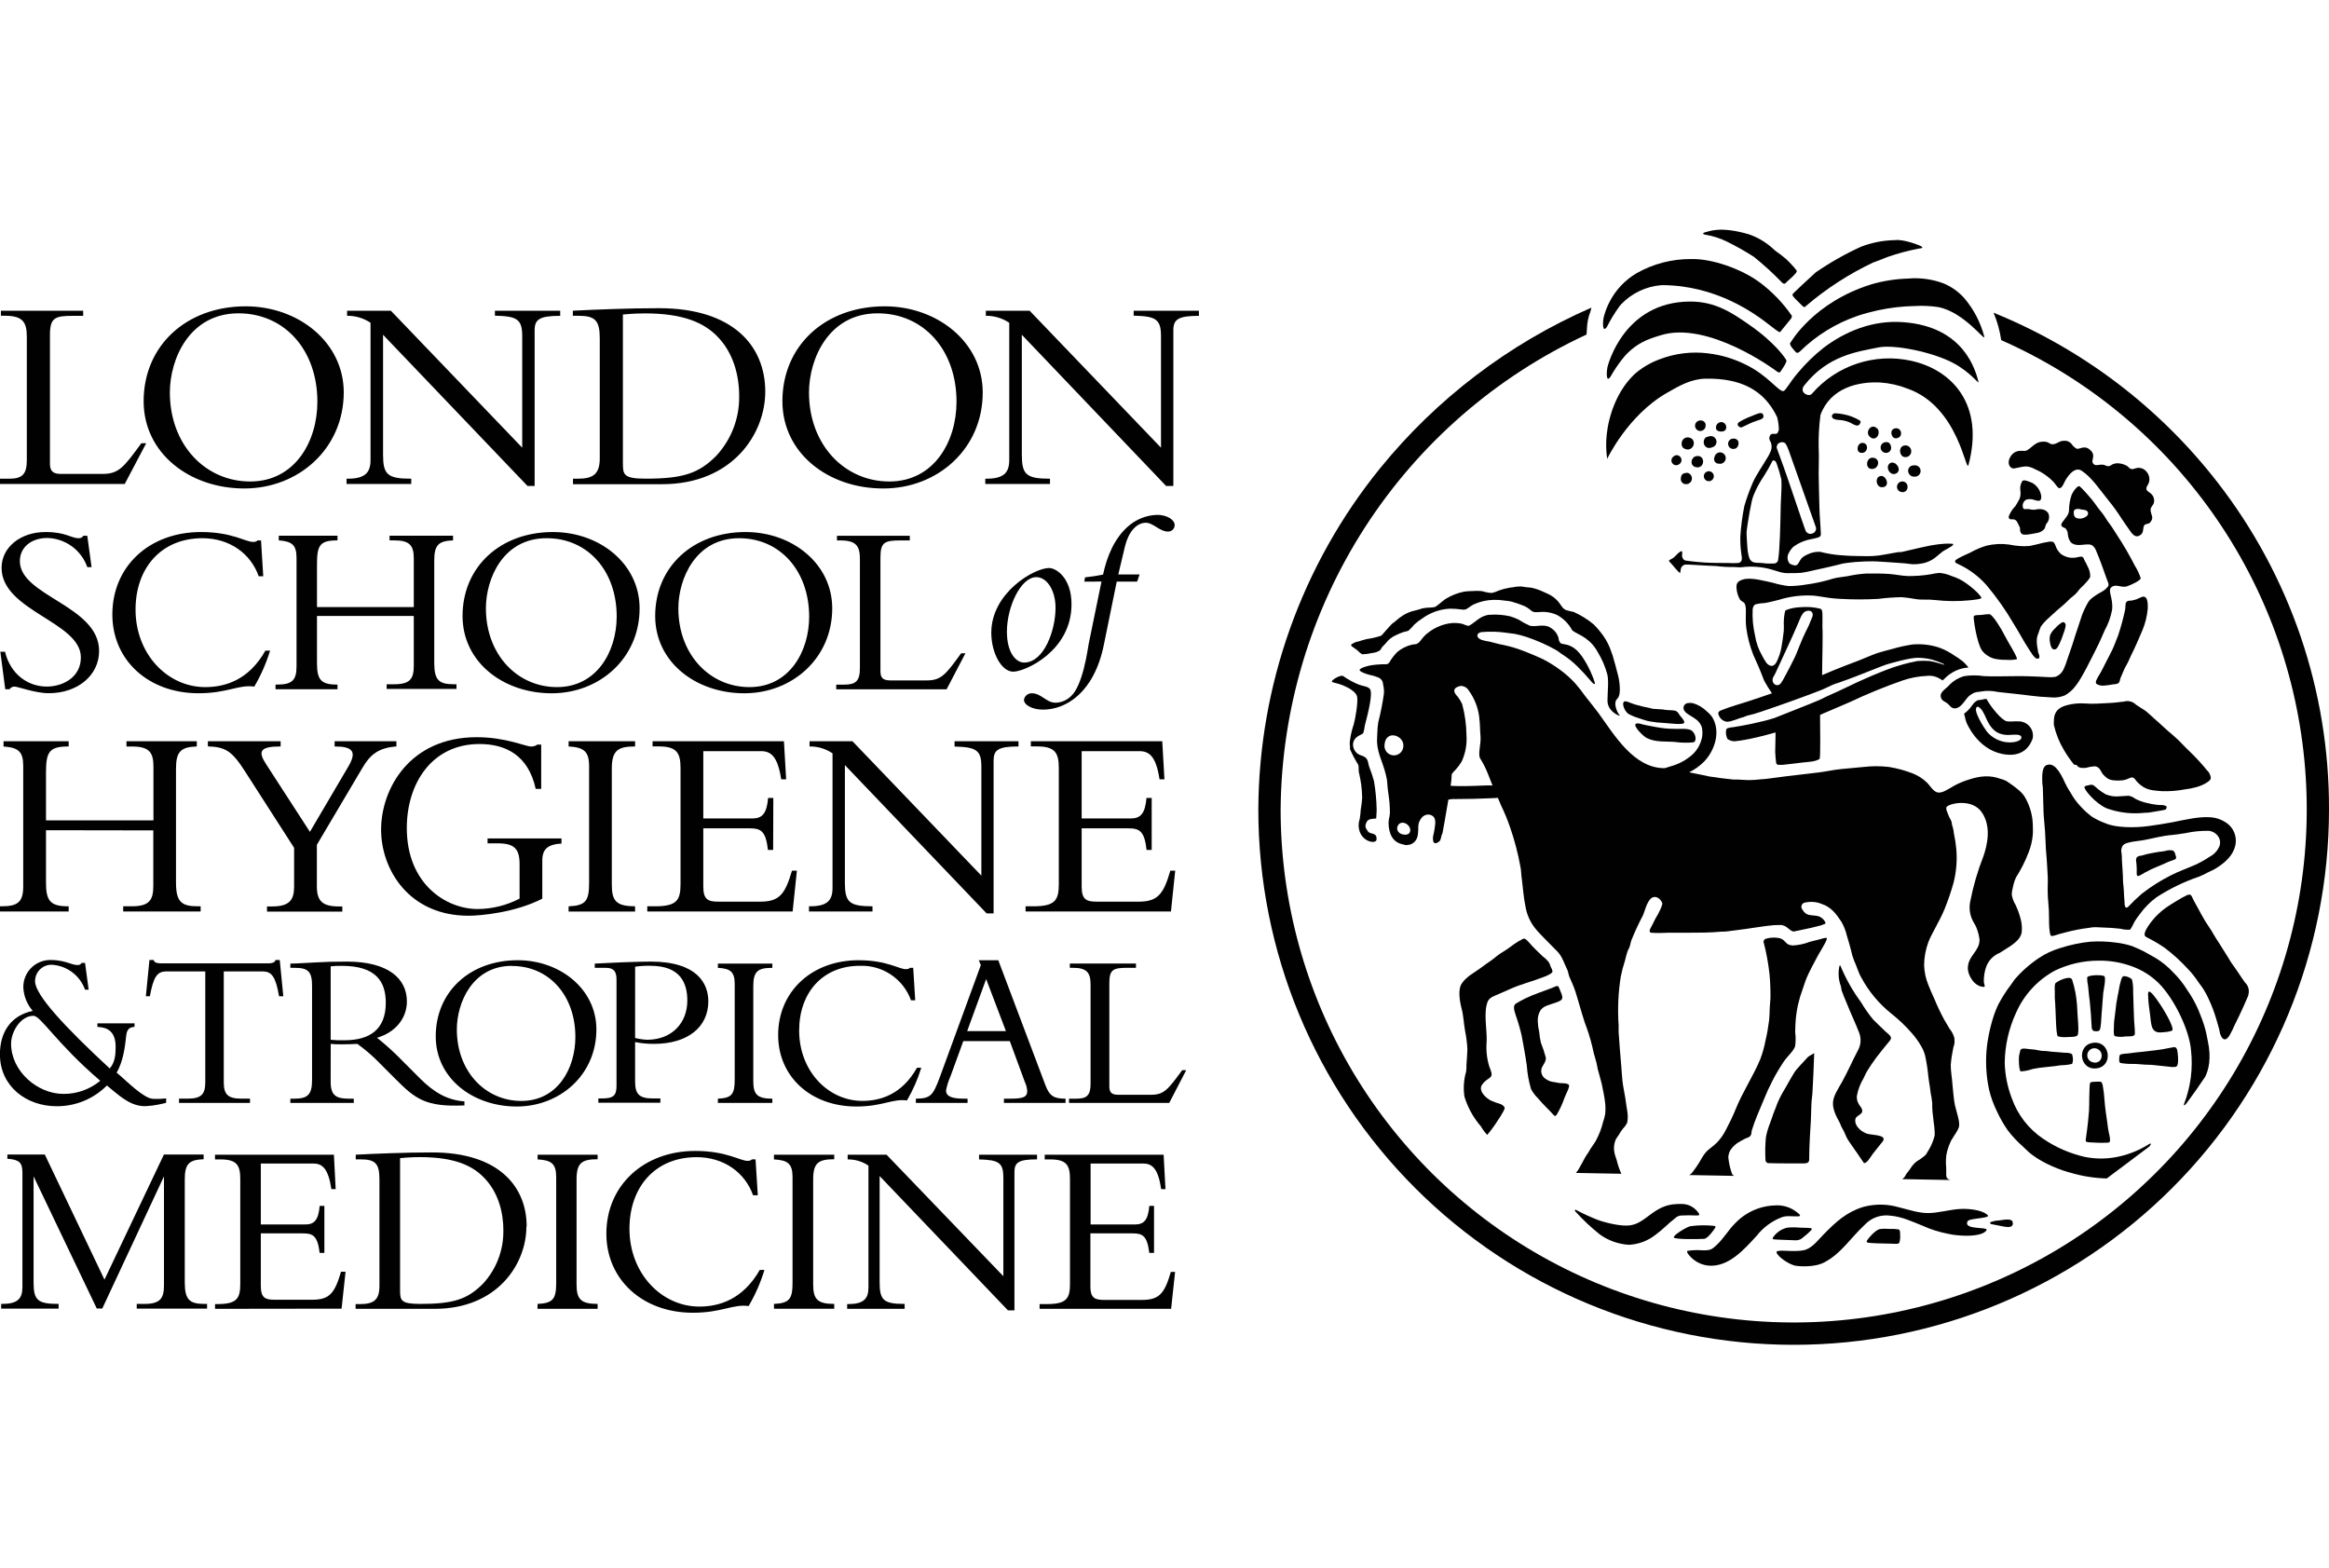 <svg width="150" height="101" viewBox="0 0 150 101" fill="none" xmlns="http://www.w3.org/2000/svg">
<g clip-path="url(#clip0_26017_258)">
<g clip-path="url(#clip1_26017_258)">
<path d="M77.217 19.997V20.34V19.997ZM8.033 31.169H0V30.829H0.596C1.419 30.829 1.727 30.555 1.727 29.643V21.682C1.727 20.73 1.452 20.334 0.308 20.334H0.058V20.01H5.356V20.34H4.692C3.525 20.34 3.217 20.466 3.217 21.578V29.857C3.217 30.343 3.415 30.522 3.937 30.522H6.589C7.648 30.522 7.961 30.107 9.103 28.545H9.416L8.033 31.169ZM15.736 31.458C12.213 31.458 9.251 29.193 9.251 25.836C9.251 22.267 11.997 19.727 15.826 19.727C19.222 19.727 22.14 22.044 22.14 25.278C22.129 28.907 19.216 31.458 15.736 31.458ZM15.36 20.178C12.197 20.178 10.94 23.123 10.94 25.278C10.94 28.638 13.221 31.008 16.112 31.008C19.002 31.008 20.441 28.422 20.441 25.871C20.441 22.53 18.322 20.178 15.357 20.178M33.975 31.296L24.671 21.559V29.267C24.671 30.56 24.946 30.829 26.486 30.829V31.169H22.319V30.829H22.39C23.504 30.829 23.864 30.45 23.864 29.624V20.787C23.419 20.487 22.892 20.33 22.354 20.337V20.01H25.174L33.634 28.831V21.657C33.634 20.559 33.313 20.364 31.875 20.329V20.01H36.08V20.34C34.732 20.34 34.433 20.573 34.433 21.273V31.296H33.975ZM38.628 21.792C38.628 20.625 38.323 20.337 37.255 20.337H36.895V20.01C37.56 19.972 38.441 19.939 39.427 19.903C40.412 19.867 41.51 19.848 42.446 19.848C47.187 19.848 49.287 22.256 49.287 25.221C49.287 27.933 47.184 31.183 42.641 31.183H36.904V30.829H37.208C38.178 30.829 38.628 30.555 38.628 29.517V21.792ZM40.118 29.838C40.118 30.576 40.173 30.826 41.59 30.826C43.997 30.826 45.002 30.483 46.117 29.369C47.096 28.321 47.63 26.934 47.607 25.501C47.607 24.172 47.231 22.698 46.172 21.638C45.348 20.815 44.069 20.183 41.554 20.183C40.818 20.183 40.333 20.238 40.118 20.255V29.838ZM56.875 31.458C53.353 31.458 50.391 29.193 50.391 25.836C50.391 22.267 53.136 19.727 56.979 19.727C60.372 19.727 63.293 22.044 63.293 25.278C63.293 28.907 60.383 31.458 56.9 31.458M56.524 20.178C53.361 20.178 52.104 23.123 52.104 25.278C52.104 28.638 54.388 31.008 57.276 31.008C60.164 31.008 61.605 28.422 61.605 25.871C61.605 22.53 59.486 20.178 56.521 20.178M77.217 20.34C75.869 20.34 75.57 20.573 75.57 21.273V31.296H75.103L65.811 21.559V29.267C65.811 30.56 66.085 30.829 67.625 30.829V31.169H63.458V30.829H63.527C64.641 30.829 65.001 30.45 65.001 29.624V20.787C64.556 20.487 64.03 20.33 63.494 20.337V20.01H66.313L74.774 28.831V21.657C74.774 20.559 74.45 20.364 73.014 20.329V20.01H77.217M13.336 84.278V83.973H13.177C12.219 83.973 11.9 83.718 11.9 82.581V75.966C11.9 74.975 12.153 74.686 13.114 74.656V74.351H10.558L6.729 82.409L2.885 74.351H0.475V74.626C1.252 74.675 1.433 74.884 1.444 75.482V82.894C1.444 83.641 1.126 83.973 0.137 83.973H0.074V84.275H3.775V83.973C2.416 83.973 2.163 83.732 2.163 82.581V75.757L6.232 84.267H6.589L10.561 75.757V82.774C10.561 83.597 10.338 83.973 9.301 83.973H8.807V84.275L13.336 84.278ZM22 84.278L22.255 81.901H21.962C21.564 83.273 21.229 83.704 20.111 83.704H17.66C17.07 83.704 16.798 83.561 16.798 82.826V79.43H19.491C20.144 79.43 20.449 79.556 20.589 80.69H20.891V77.659H20.589C20.509 78.584 20.238 78.856 19.661 78.856H16.798V74.931H20.164C20.737 74.931 21.135 75.205 21.344 76.578H21.619L21.506 74.365H13.847V74.667H14.198C15.266 74.667 15.475 75.049 15.475 75.944V82.677C15.475 83.636 15.252 83.984 13.976 83.984H13.85V84.289L22 84.278ZM32.418 79.235C32.439 80.512 31.965 81.748 31.095 82.683C30.107 83.671 29.212 83.973 27.076 83.973C25.816 83.973 25.767 83.751 25.767 83.095V74.585C25.959 74.568 26.39 74.519 27.043 74.519C29.278 74.519 30.409 75.068 31.144 75.812C32.086 76.753 32.421 78.063 32.421 79.243M33.92 78.988C33.92 76.355 32.053 74.217 27.842 74.217C27.018 74.217 26.038 74.233 25.16 74.266C24.281 74.299 23.513 74.329 22.912 74.362V74.664H23.224C24.166 74.664 24.438 74.92 24.438 75.957V82.82C24.438 83.745 24.04 83.984 23.178 83.984H22.903V84.289H28.001C32.036 84.289 33.903 81.401 33.903 78.991M34.614 84.289H38.49V83.973C37.392 83.973 37.134 83.655 37.134 82.713V75.949C37.134 74.878 37.486 74.656 38.49 74.656V74.365H34.625V74.667C35.517 74.714 35.822 74.942 35.822 75.814V82.601C35.822 83.668 35.614 83.924 34.625 83.973L34.614 84.289ZM48.214 84.113C48.645 83.379 48.988 82.597 49.235 81.783H48.933C47.835 83.704 46.3 84.144 45.041 84.144C42.617 84.144 40.541 82.021 40.541 79.133C40.541 76.454 42.188 74.522 44.865 74.522C46.605 74.522 47.978 75.496 48.502 76.978H48.807L48.661 74.664H48.423C48.39 74.711 48.31 74.76 48.148 74.76C47.654 74.76 46.795 74.121 44.782 74.121C41.447 74.121 39.053 76.355 39.053 79.449C39.053 82.403 41.384 84.541 44.62 84.541C46.504 84.541 47.206 83.968 48.228 84.111M49.85 84.286H53.729V83.973C52.631 83.973 52.373 83.655 52.373 82.713V75.949C52.373 74.878 52.724 74.656 53.729 74.656V74.365H49.847V74.667C50.742 74.714 51.044 74.942 51.044 75.814V82.601C51.044 83.668 50.836 83.924 49.847 83.973L49.85 84.286ZM66.791 74.678V74.365H63.057V74.667C64.334 74.7 64.622 74.876 64.622 75.847V82.189L57.1 74.365H54.594V74.667C55.071 74.66 55.538 74.799 55.933 75.065V82.916C55.933 83.649 55.615 83.984 54.624 83.984H54.561V84.289H58.264V83.973C56.908 83.973 56.653 83.734 56.653 82.584V75.738L64.918 84.388H65.336V75.488C65.336 74.865 65.591 74.664 66.788 74.664M70.228 82.834V79.43H72.923C73.577 79.43 73.882 79.556 74.022 80.69H74.326V77.659H74.022C73.942 78.584 73.67 78.856 73.096 78.856H70.241V74.931H73.61C74.183 74.931 74.582 75.205 74.787 76.578H75.062L74.944 74.365H67.285V74.667H67.636C68.704 74.667 68.913 75.049 68.913 75.944V82.677C68.913 83.636 68.69 83.984 67.414 83.984H66.955V84.289H75.427L75.682 81.912H75.408C75.01 83.284 74.675 83.715 73.558 83.715H71.087C70.497 83.715 70.225 83.573 70.225 82.837M6.457 69.602C5.793 70.153 4.956 70.453 4.093 70.448C2.391 70.448 0.714 68.971 0.714 67.214C0.714 66.448 1.323 65.418 2.152 65.418C2.63 65.418 3.632 67.186 6.457 69.602ZM10.706 70.739C10.433 70.767 10.158 70.777 9.883 70.769C9.789 70.761 9.697 70.741 9.608 70.711C9.544 70.686 9.482 70.657 9.422 70.623L9.383 70.601C9.32 70.566 9.257 70.527 9.191 70.483L9.15 70.453L8.958 70.319L8.933 70.299L8.724 70.135L8.669 70.091L8.472 69.923L8.42 69.877L8.26 69.737L8.203 69.687L8.044 69.544C7.832 69.355 7.648 69.188 7.514 69.083C7.936 68.331 8.044 67.486 8.134 66.654C8.192 66.146 8.507 66.154 8.664 66.127V65.902H6.273V66.129C6.454 66.171 7.448 66.077 7.448 67.409C7.448 67.958 7.396 68.438 7.066 68.809C4.214 66.168 2.259 64.082 2.259 63.198C2.258 63.056 2.284 62.916 2.337 62.785C2.391 62.655 2.47 62.536 2.57 62.436C2.67 62.337 2.789 62.258 2.92 62.206C3.051 62.153 3.192 62.127 3.333 62.13C3.809 62.157 4.266 62.324 4.647 62.609C5.028 62.895 5.317 63.287 5.477 63.736H5.71L5.477 62.012H5.26C5.235 62.055 5.199 62.09 5.155 62.115C5.112 62.139 5.063 62.151 5.013 62.149C4.618 62.149 4.368 61.924 3.64 61.844C3.535 61.832 3.43 61.825 3.325 61.825C3.086 61.813 2.849 61.851 2.626 61.935C2.403 62.019 2.199 62.148 2.028 62.314C1.857 62.48 1.722 62.68 1.632 62.9C1.541 63.121 1.497 63.357 1.502 63.596C1.529 64.151 1.743 64.681 2.108 65.1C0.695 65.402 -0.005 66.473 -0.005 67.9C-0.005 69.959 1.697 71.241 3.638 71.241C4.24 71.247 4.839 71.132 5.396 70.903C5.954 70.674 6.46 70.335 6.885 69.907C7.588 70.47 8.293 71.192 9.238 71.236H9.397C9.662 71.223 9.925 71.191 10.185 71.139C10.421 71.093 10.695 71.024 10.695 71.024L10.706 70.739ZM0.324 41.972C0.659 43.388 1.771 44.215 3.012 44.215C4.079 44.215 5.208 43.597 5.208 42.34C5.216 40.05 0.102 39.35 0.102 36.569C0.102 35.252 1.31 34.263 2.932 34.263C4.266 34.263 4.538 34.661 5.092 34.661C5.148 34.662 5.203 34.648 5.252 34.62C5.3 34.592 5.34 34.551 5.367 34.502H5.622L5.897 36.523H5.622C5.435 35.988 5.09 35.522 4.633 35.187C4.175 34.852 3.628 34.663 3.061 34.645C2.01 34.645 1.279 35.249 1.279 36.138C1.279 38.395 6.383 38.999 6.383 41.925C6.383 43.484 5.01 44.643 3.141 44.643C2.265 44.643 1.153 44.215 0.931 44.215C0.867 44.215 0.805 44.231 0.749 44.262C0.694 44.293 0.647 44.337 0.612 44.39H0.338L0.022 41.972H0.324ZM16.663 37.11C16.139 35.633 14.772 34.661 13.037 34.661C10.382 34.661 8.73 36.583 8.73 39.257C8.73 42.134 10.797 44.25 13.216 44.25C14.47 44.25 16.013 43.822 17.094 41.898H17.396C17.148 42.708 16.806 43.486 16.378 44.217C15.36 44.075 14.659 44.646 12.784 44.646C9.556 44.646 7.236 42.515 7.236 39.572C7.236 36.481 9.608 34.263 12.944 34.263C14.948 34.263 15.807 34.9 16.298 34.9C16.474 34.9 16.551 34.853 16.573 34.804H16.812L16.954 37.11H16.663ZM20.416 39.669V42.688C20.416 43.721 20.625 44.088 21.69 44.088H21.736V44.39H17.745V44.088H17.844C18.783 44.088 19.098 43.833 19.098 42.927V35.932C19.098 35.109 18.824 34.864 17.954 34.801V34.499H21.736V34.801C20.608 34.801 20.416 35.103 20.416 36.331V39.095H26.65V35.963C26.65 35.12 26.376 34.801 25.396 34.801H25.091V34.499H29.179V34.801C28.223 34.834 27.968 35.12 27.968 36.105V42.694C27.968 43.822 28.287 44.066 29.242 44.066H29.401V44.368H24.902V44.066H25.396C26.428 44.066 26.65 43.699 26.65 42.872V39.669H20.416ZM35.531 44.648C32.415 44.648 29.791 42.644 29.791 39.671C29.791 36.506 32.223 34.263 35.611 34.263C38.63 34.263 41.194 36.314 41.194 39.177C41.194 42.389 38.62 44.648 35.534 44.648M35.199 34.661C32.393 34.661 31.295 37.269 31.295 39.177C31.295 42.15 33.316 44.25 35.874 44.25C38.433 44.25 39.718 41.961 39.718 39.702C39.718 36.745 37.84 34.661 35.218 34.661M47.937 44.648C44.821 44.648 42.197 42.644 42.197 39.671C42.197 36.506 44.629 34.263 48.016 34.263C51.036 34.263 53.6 36.314 53.6 39.177C53.6 42.389 51.025 44.648 47.939 44.648M47.602 34.661C44.804 34.661 43.69 37.269 43.69 39.177C43.69 42.15 45.71 44.25 48.272 44.25C50.833 44.25 52.115 41.961 52.115 39.702C52.104 36.756 50.237 34.661 47.602 34.661ZM60.965 44.393H53.858V44.091H54.382C55.113 44.091 55.382 43.852 55.382 43.042V35.995C55.382 35.153 55.129 34.804 54.127 34.804H53.905V34.502H58.596V34.804H58.009C56.974 34.804 56.705 34.914 56.705 35.902V43.232C56.705 43.66 56.88 43.819 57.342 43.819H59.678C60.617 43.819 60.902 43.454 61.904 42.071H62.179L60.965 44.393ZM67.565 36.58C68.026 36.58 69.011 37.214 69.011 38.916C69.011 41.936 66.008 43.257 65.259 43.257C64.509 43.257 63.845 42.065 63.845 40.745C63.845 38.17 66.612 36.58 67.565 36.58ZM66.741 37.168C65.739 37.168 64.85 39.089 64.85 40.682C64.85 42.019 65.421 42.669 65.962 42.669C67.235 42.669 67.982 40.602 67.982 39.139C67.982 38.027 67.433 37.168 66.744 37.168" fill="#010101"/>
<path d="M69.835 37.456L69.882 37.182C70.271 37.142 70.659 37.082 71.043 37.003C71.282 35.87 71.759 34.681 72.649 33.904C73.168 33.442 73.832 33.178 74.526 33.157C75.147 33.157 75.655 33.462 75.655 33.822C75.654 33.877 75.641 33.932 75.619 33.984C75.596 34.035 75.564 34.081 75.523 34.119C75.482 34.157 75.434 34.187 75.382 34.207C75.33 34.227 75.274 34.236 75.218 34.233C74.694 34.233 74.266 33.665 73.805 33.665C73.184 33.665 72.676 34.275 72.454 35.186L72.023 36.998H73.395L73.236 37.456H71.924L71.1 41.497C70.48 44.594 68.668 45.7 67.172 45.7C66.502 45.7 65.948 45.412 65.948 45.063C65.969 44.941 66.034 44.831 66.131 44.754C66.229 44.678 66.351 44.64 66.475 44.649C67.062 44.649 67.381 45.255 67.985 45.255C68.347 45.247 68.694 45.104 68.957 44.855C69.75 44.163 70.055 41.796 70.118 41.464L70.941 37.453L69.835 37.456ZM2.962 53.466V56.815C2.962 57.96 3.19 58.366 4.37 58.366H4.423V58.701H0V58.366H0.104C1.145 58.366 1.496 58.092 1.496 57.079V49.326C1.496 48.41 1.197 48.146 0.228 48.075V47.737H4.423V48.072C3.173 48.072 2.962 48.407 2.962 49.763V52.832H9.883V49.362C9.883 48.429 9.583 48.075 8.491 48.075H8.145V47.737H12.675V48.072C11.615 48.108 11.335 48.426 11.335 49.519V56.834C11.335 58.086 11.689 58.366 12.743 58.366H12.922V58.701H7.934V58.366H8.483C9.627 58.366 9.874 57.96 9.874 57.046V53.477L2.962 53.466ZM22.447 49.343C23.013 48.374 22.678 48.072 21.55 48.072V47.737H25.53V48.072C24.333 48.16 23.82 48.637 23.334 49.464L20.408 54.405V57.071C20.408 58.004 20.743 58.375 21.819 58.375H22.047V58.709H17.196V58.375H17.531C18.629 58.375 18.942 57.968 18.942 57.106V54.6L15.804 49.714C14.939 48.357 14.533 48.11 13.388 48.066V47.737H18.074V48.072C16.702 48.072 16.614 48.407 17.141 49.217L19.96 53.571L22.447 49.343ZM34.927 57.875C33.184 58.773 30.944 58.973 30.203 58.973C26.354 58.992 24.545 56.005 24.545 53.433C24.545 50.79 26.395 47.476 30.697 47.476C32.583 47.476 33.834 48.075 34.202 48.075C34.348 48.083 34.492 48.039 34.609 47.951H34.856V50.806H34.502C34.027 48.61 32.528 47.915 30.889 47.915C27.787 47.915 26.2 50.488 26.2 53.326C26.2 56.939 28.739 58.542 30.765 58.542C31.705 58.535 32.63 58.305 33.464 57.872V55.651C33.464 54.647 33.11 54.312 32.053 54.312H31.402V53.996H36.162V54.325C35.281 54.378 34.927 54.677 34.927 55.423V57.875ZM40.903 58.704H36.621V58.369C37.719 58.317 37.941 58.034 37.941 56.854V49.343C37.941 48.39 37.606 48.127 36.621 48.072V47.737H40.903V48.072C39.805 48.072 39.404 48.322 39.404 49.499V56.972C39.404 58.012 39.679 58.364 40.903 58.364V58.704ZM49.795 54.737H49.46C49.32 53.485 48.985 53.345 48.263 53.345H45.296V57.098C45.296 57.922 45.595 58.067 46.248 58.067H48.961C50.196 58.067 50.564 57.589 51.006 56.074H51.324L51.05 58.701H41.688V58.366H42.183C43.594 58.366 43.83 57.979 43.83 56.92V49.48C43.83 48.492 43.599 48.069 42.419 48.069H42.029V47.737H50.49L50.632 50.188H50.314C50.083 48.69 49.644 48.374 49.007 48.374H45.296V52.709H48.45C49.084 52.709 49.383 52.409 49.471 51.388H49.806L49.795 54.737ZM63.546 58.825L54.415 49.272V56.834C54.415 58.103 54.69 58.366 56.194 58.366V58.701H52.104V58.366H52.172C53.27 58.366 53.619 57.996 53.619 57.186V48.514C53.182 48.219 52.666 48.065 52.139 48.072V47.737H54.904L63.205 56.39V49.384C63.205 48.308 62.887 48.116 61.479 48.077V47.737H65.596V48.072C64.273 48.072 63.993 48.302 63.993 48.989V58.825H63.546ZM74.175 54.737H73.846C73.706 53.485 73.371 53.345 72.649 53.345H69.665V57.098C69.665 57.922 69.964 58.067 70.617 58.067H73.33C74.565 58.067 74.936 57.589 75.375 56.074H75.69L75.416 58.701H66.052V58.366H66.546C67.957 58.366 68.193 57.979 68.193 56.92V49.48C68.193 48.492 67.966 48.069 66.782 48.069H66.392V47.737H74.856L74.996 50.188H74.68C74.452 48.69 74.01 48.374 73.374 48.374H69.665V52.709H72.819C73.453 52.709 73.752 52.409 73.84 51.388H74.175V54.737ZM14.412 69.698C14.412 70.478 14.67 70.753 15.552 70.753H16.101V71.027H11.53V70.753H12.079C12.96 70.753 13.221 70.478 13.221 69.698V62.561H10.706C10.13 62.561 9.883 62.893 9.652 64.161H9.394L9.625 61.825H9.899C9.907 61.866 9.925 61.904 9.954 61.935C9.982 61.965 10.018 61.987 10.058 61.998C10.152 62.026 10.249 62.04 10.347 62.039H17.295C17.495 62.039 17.712 61.998 17.742 61.825H18.017L18.247 64.161H17.973C17.756 62.893 17.498 62.561 16.919 62.561H14.412V69.698ZM21.297 69.674C21.297 70.538 21.643 70.755 22.45 70.755H22.785V71.03H18.7V70.755H18.942C19.793 70.755 20.098 70.525 20.098 69.558V63.483C20.098 62.588 19.851 62.33 19.013 62.33H18.7V62.056C19.049 62.056 19.927 61.998 20.52 61.971C21.113 61.943 21.401 61.927 22.338 61.927C25.009 61.927 26.206 63.025 26.206 64.494C26.206 65.575 25.47 66.487 24.284 66.832C24.864 67.297 25.414 67.797 25.931 68.331L27.07 69.471C27.921 70.322 28.802 70.857 29.912 70.928V71.189C27.386 71.304 26.738 70.755 25.453 69.471L24.501 68.518C24.047 68.043 23.55 67.611 23.016 67.228C22.653 67.242 22.425 67.255 22.036 67.255C21.717 67.255 21.53 67.255 21.3 67.228L21.297 69.674ZM21.297 66.962C21.594 66.993 21.893 67.003 22.192 66.992C23.795 66.992 24.847 66.314 24.847 64.581C24.847 63.242 24.24 62.201 22.019 62.201C21.778 62.196 21.537 62.206 21.297 62.232V66.962Z" fill="#010101"/>
<path d="M33.28 71.26C30.452 71.26 28.064 69.443 28.064 66.742C28.064 63.873 30.26 61.839 33.346 61.839C36.074 61.839 38.411 63.7 38.411 66.297C38.411 69.213 36.074 71.26 33.274 71.26M32.972 62.201C30.433 62.201 29.423 64.568 29.423 66.3C29.423 68.998 31.257 70.901 33.579 70.901C35.901 70.901 37.057 68.823 37.057 66.783C37.057 64.098 35.355 62.209 32.972 62.209" fill="#010101"/>
<path d="M40.904 69.643C40.904 70.453 41.151 70.741 42.057 70.741H42.532V71.016H38.537V70.741H38.74C39.49 70.741 39.707 70.582 39.707 69.918V63.093C39.707 62.561 39.534 62.33 39.029 62.33H38.307V62.056C38.713 62.042 39.405 61.998 40.124 61.971C40.843 61.943 41.524 61.927 41.914 61.927C44.934 61.927 45.62 63.37 45.62 64.48C45.62 66.168 44.264 67.225 42.131 67.225C41.719 67.229 41.307 67.191 40.904 67.109V69.643ZM40.904 66.846C41.159 66.911 41.42 66.95 41.683 66.961C43.256 66.961 44.267 65.893 44.267 64.436C44.267 63.31 43.819 62.198 41.9 62.198C41.568 62.189 41.235 62.208 40.906 62.256L40.904 66.846ZM49.743 71.03H46.237V70.755C47.13 70.714 47.319 70.481 47.319 69.514V63.368C47.319 62.588 47.045 62.371 46.237 62.33V62.056H49.743V62.33C48.834 62.33 48.516 62.531 48.516 63.499V69.616C48.516 70.467 48.747 70.755 49.743 70.755V71.03ZM58.673 64.419C58.431 63.747 57.981 63.17 57.389 62.771C56.797 62.372 56.093 62.171 55.379 62.198C52.969 62.198 51.47 63.944 51.47 66.368C51.47 68.979 53.345 70.898 55.538 70.898C56.678 70.898 58.078 70.508 59.06 68.762H59.335C59.111 69.498 58.801 70.206 58.412 70.87C57.487 70.739 56.853 71.26 55.151 71.26C52.222 71.26 50.117 69.339 50.117 66.656C50.117 63.859 52.282 61.839 55.297 61.839C57.114 61.839 57.894 62.415 58.341 62.415C58.5 62.415 58.572 62.371 58.599 62.33H58.816L58.945 64.422L58.673 64.419ZM62.042 67.046L61.218 69.311C61.087 69.603 60.99 69.909 60.93 70.222C60.93 70.612 61.303 70.755 62.099 70.755H62.316V71.03H58.986V70.755C59.925 70.741 60.084 70.582 60.545 69.328L63.17 62.157L63.041 61.839H64.295L67.315 69.846C67.59 70.61 67.905 70.755 68.627 70.755V71.03H64.658V70.755H65.034C65.857 70.755 66.159 70.67 66.159 70.264C66.145 70.059 66.092 69.858 66.003 69.674L65.037 67.046H62.042ZM63.513 63.052L62.291 66.404H64.787L63.513 63.052ZM75.304 71.03H68.852V70.755H69.327C69.992 70.755 70.239 70.541 70.239 69.802V63.409C70.239 62.646 70.008 62.327 69.1 62.327H68.904V62.053H73.162V62.327H72.63C71.694 62.327 71.447 62.429 71.447 63.321V69.973C71.447 70.362 71.606 70.505 72.026 70.505H74.12C74.974 70.505 75.219 70.173 76.141 68.919H76.399L75.304 71.03ZM103.51 29.552C103.51 29.552 104.817 26.769 107.337 25.314C108.131 24.858 108.902 24.402 109.857 24.386C112.199 24.348 113.473 25.182 114.225 26.434C114.307 26.574 114.387 26.709 114.458 26.868C114.529 27.137 114.566 27.413 114.568 27.691C114.532 27.804 114.483 27.905 114.428 27.927C114.294 27.98 114.121 27.867 114.011 28.029C113.97 28.091 113.95 28.165 113.953 28.239C113.957 28.314 113.984 28.385 114.03 28.444C114.079 28.552 114.103 28.67 114.1 28.789C114.096 28.908 114.066 29.024 114.011 29.13C113.961 29.248 113.901 29.362 113.832 29.47C113.511 30.019 113.135 30.535 112.893 31.071C112.679 31.566 112.496 32.074 112.344 32.591C112.212 33.251 112.125 33.919 112.084 34.59C112.084 34.768 112.084 35.139 112.125 35.444C112.141 35.644 112.182 35.855 112.185 35.899C112.185 36.072 112.185 36.174 111.977 36.256C111.742 36.273 111.506 36.273 111.271 36.256C110.846 36.256 110.269 36.256 109.786 36.226C109.19 36.188 108.688 36.119 108.614 36.108C108.427 36.081 108.427 36.026 108.358 35.905C108.29 35.784 108.402 35.499 108.295 35.499C108.188 35.499 107.969 35.737 107.834 35.872C107.7 36.007 107.425 36.07 107.502 36.147C107.744 36.385 108.175 36.984 108.216 36.879C108.257 36.775 108.188 36.49 108.49 36.369C108.603 36.325 109.621 36.426 110.544 36.454C110.922 36.502 111.304 36.523 111.686 36.517C111.85 36.517 112.015 36.547 112.158 36.531C112.801 36.449 113.455 36.496 114.079 36.671C114.291 36.731 114.458 36.792 114.628 36.838C114.83 36.897 115.04 36.921 115.249 36.91C115.504 36.91 115.754 36.91 115.982 36.893C116.405 36.844 116.94 36.69 117.319 36.619C118.233 36.421 118.612 36.303 118.749 36.284C118.886 36.264 119.15 36.221 119.487 36.193C119.88 36.16 120.327 36.149 120.613 36.149C120.898 36.149 121.857 36.221 122.647 36.276C122.842 36.289 123.04 36.333 123.196 36.339C123.401 36.342 123.605 36.324 123.806 36.284C124.17 36.215 124.508 36.044 124.78 35.792C124.906 35.685 125.016 35.6 125.055 35.567C125.178 35.444 125.768 35.188 125.796 35.073C125.796 35.054 125.796 35.026 125.733 35.018C125.56 35.006 125.387 35.006 125.214 35.018C124.968 35.034 124.723 35.063 124.481 35.106C124.259 35.133 123.108 35.397 122.504 35.542C122.395 35.57 122.299 35.542 122.2 35.567C121.862 35.63 121.56 35.677 121.286 35.729C121.077 35.769 120.866 35.795 120.654 35.806C120.306 35.831 119.853 35.806 119.556 35.806C119.076 35.806 118.579 35.754 118.359 35.74C117.977 35.7 117.598 35.632 117.225 35.537C117.212 35.535 117.198 35.535 117.184 35.537C116.917 35.529 116.652 35.588 116.413 35.707C116.301 35.75 116.198 35.81 116.105 35.886C116.045 35.936 115.993 35.995 115.952 36.061L115.93 36.097C115.884 36.183 115.833 36.266 115.776 36.344C115.644 36.484 115.441 36.374 115.312 36.322C115.29 36.315 115.27 36.301 115.254 36.284C115.209 36.224 115.174 36.157 115.15 36.086C115.12 35.973 115.12 35.853 115.15 35.74C115.214 35.576 115.307 35.426 115.425 35.295C115.442 35.272 115.461 35.25 115.482 35.23C115.824 34.972 116.222 34.799 116.643 34.724C116.802 34.696 116.959 34.657 117.113 34.609C117.132 34.601 117.151 34.591 117.168 34.579C117.242 34.546 117.275 34.502 117.272 34.379C117.253 33.802 117.19 33.239 117.181 32.715C117.165 31.913 117.135 31.175 117.132 30.519C117.132 29.912 117.162 29.363 117.132 28.872C117.116 28.153 117.155 27.435 117.247 26.722C117.901 24.952 119.718 24.564 121.091 24.633C121.696 24.672 122.292 24.805 122.856 25.028C126.169 26.19 126.619 30.546 126.781 29.94C127.819 26.05 125.73 23.807 123.07 23.23C121.918 22.981 120.721 23.045 119.603 23.416C118.485 23.787 117.487 24.451 116.712 25.339C116.55 25.613 115.823 25.297 116.207 24.817C117.728 22.895 119.578 22.657 120.989 22.374C122.013 22.171 124.478 22.673 125.81 23.384C126.938 23.985 127.481 24.801 127.427 24.592C127.245 23.928 126.559 21.042 122.584 20.749C120.564 20.595 118.79 21.386 117.47 22.382C116.859 22.861 116.3 23.403 115.803 23.999C115.254 24.636 114.996 25.182 114.854 25.188C114.519 25.201 113.868 24.175 112.413 23.472C111.655 23.096 110.838 22.854 109.997 22.755C108.953 22.626 107.892 22.755 106.909 23.131C106.338 23.338 105.807 23.644 105.341 24.035C104.15 25.105 103.607 26.78 103.483 27.968C103.425 28.496 103.434 29.028 103.51 29.552ZM114.73 31.614C114.73 31.875 114.694 32.163 114.689 32.512C114.667 33.816 114.626 35.493 114.519 36.061C114.516 36.094 114.506 36.125 114.49 36.153C114.474 36.181 114.452 36.205 114.425 36.223C114.391 36.256 114.348 36.278 114.302 36.286C114.108 36.297 113.914 36.297 113.72 36.286C113.608 36.268 113.495 36.256 113.382 36.251C113.234 36.257 113.085 36.245 112.94 36.215C112.877 36.193 112.819 36.156 112.772 36.109C112.725 36.061 112.688 36.004 112.666 35.941C112.597 35.726 112.556 35.504 112.542 35.279C112.517 35.032 112.512 34.755 112.495 34.527C112.479 34.362 112.485 34.196 112.515 34.033C112.559 33.717 112.789 32.199 112.94 31.894C113.03 31.675 113.13 31.46 113.242 31.252C113.357 31.04 113.467 30.87 113.635 30.607C113.802 30.343 113.967 30.058 114.074 29.841C114.094 29.794 114.117 29.748 114.143 29.703C114.197 29.624 114.228 29.657 114.239 29.657C114.332 29.657 114.37 29.715 114.431 29.868C114.548 30.192 114.646 30.523 114.725 30.859C114.733 30.903 114.749 31.197 114.73 31.614ZM114.944 28.52C115.043 28.578 115.156 28.885 115.197 28.987C115.238 29.089 116.915 33.832 116.954 33.959C116.975 34.037 116.966 34.12 116.928 34.192C116.89 34.264 116.827 34.319 116.75 34.346C116.71 34.366 116.665 34.378 116.62 34.38C116.574 34.383 116.529 34.376 116.486 34.361C116.443 34.346 116.404 34.322 116.371 34.291C116.337 34.26 116.311 34.222 116.292 34.181C116.248 34.096 115.661 32.344 115.142 30.829C114.793 29.811 114.461 28.943 114.434 28.858C114.42 28.788 114.431 28.716 114.464 28.653C114.496 28.59 114.55 28.541 114.615 28.512C114.666 28.487 114.723 28.474 114.78 28.476C114.838 28.477 114.894 28.492 114.944 28.52ZM117.643 60.408C117.58 60.373 117.368 60.444 117.094 60.521C116.926 60.565 116.72 60.603 116.545 60.658C116.201 60.791 115.839 60.869 115.471 60.889C114.969 60.864 115.057 60.581 114.667 60.433C114.335 60.351 113.985 60.367 113.662 60.48L113.574 60.625C113.761 61.33 113.893 62.047 113.97 62.772C114.015 63.28 114.034 63.791 114.027 64.301C114.027 64.392 113.997 64.576 113.983 64.869C113.97 65.163 113.967 65.487 113.942 65.693C113.917 65.899 113.874 66.157 113.838 66.385C113.802 66.613 113.753 66.802 113.706 67.022C113.631 67.422 113.521 67.815 113.377 68.197C112.915 69.317 112.262 70.261 111.79 71.422C111.611 71.867 111.389 72.325 111.161 72.756C111.016 73.045 110.831 73.312 110.612 73.55C110.398 73.772 110.129 73.951 109.945 74.123C109.81 74.264 109.693 74.422 109.599 74.593C109.418 74.916 109.212 75.225 108.984 75.518C108.933 75.582 108.869 75.635 108.798 75.674L111.691 75.727C111.637 75.701 111.59 75.661 111.557 75.611C111.43 75.263 111.348 74.901 111.312 74.532C111.32 74.379 111.361 74.229 111.433 74.093C111.547 73.916 111.692 73.761 111.861 73.635C112.026 73.529 112.197 73.432 112.372 73.344C112.531 73.251 112.611 73.283 112.721 73.165C112.83 73.047 112.786 72.921 112.83 72.784C113.02 72.15 113.335 71.458 113.596 70.826C113.937 69.968 114.365 69.147 114.876 68.378C115.15 67.985 115.54 67.667 115.619 67.362C115.658 67.068 115.658 66.77 115.619 66.475C115.619 66.201 115.639 65.943 115.652 65.707C115.706 65.026 115.856 64.356 116.097 63.716C116.188 63.461 116.262 63.195 116.372 62.94C116.481 62.684 116.797 62.056 117.088 61.531C117.423 60.955 117.733 60.461 117.643 60.408ZM116.627 72.199C116.641 71.859 116.646 71.496 116.663 71.159C116.663 70.884 116.723 70.61 116.734 70.316C116.775 69.492 116.825 68.652 116.844 67.823L116.465 68.046C116.325 68.21 115.707 68.834 115.567 69.064C115.293 69.503 115.054 69.97 114.777 70.423C114.611 70.721 114.471 71.034 114.359 71.356C114.208 71.697 114.145 71.957 114.008 72.312C113.887 72.609 113.795 72.918 113.734 73.234C113.687 73.719 113.678 74.208 113.706 74.694C113.72 74.818 113.734 74.843 113.86 74.906C114.505 74.93 116.141 74.925 116.141 74.925C116.539 74.925 116.531 74.807 116.523 74.445C116.523 74.019 116.55 73.638 116.567 73.22C116.58 72.877 116.613 72.537 116.627 72.199ZM120.023 69.44C120.102 69.284 120.16 69.13 120.231 69.015C120.422 68.7 120.628 68.395 120.849 68.1C121.107 67.757 121.398 67.409 121.601 67.159C121.703 67.03 121.826 66.92 121.78 66.791C121.733 66.662 121.568 66.552 121.401 66.396C121.126 66.121 120.783 65.814 120.643 65.66C120.353 65.31 120.091 64.938 119.861 64.546C119.333 63.831 118.893 63.056 118.551 62.237C118.535 62.182 118.521 62.171 118.502 62.174C118.483 62.176 118.474 62.174 118.453 62.294C118.38 62.698 118.416 63.114 118.557 63.499C118.587 63.585 118.584 63.692 118.614 63.796C118.686 64.013 118.798 64.26 118.903 64.521C119.177 65.218 119.548 65.995 119.726 66.475C119.807 66.668 119.841 66.877 119.827 67.085C119.813 67.293 119.75 67.495 119.644 67.675C119.32 68.284 119.002 69.02 118.642 69.668C118.367 70.154 118.093 70.555 118.057 70.966C118.022 71.378 118.2 71.79 118.488 72.306C118.54 72.4 118.565 72.517 118.628 72.619C118.735 72.801 118.827 72.991 118.903 73.187C118.955 73.304 119.018 73.415 119.092 73.519C119.367 73.928 119.641 74.288 119.822 74.576C119.896 74.694 119.993 74.81 120.034 74.881C120.047 74.909 120.034 74.909 120.034 74.909C120.256 74.909 120.402 74.609 120.629 74.294C120.753 74.123 121.047 73.783 121.236 73.536C121.299 73.456 121.338 73.377 121.308 73.308C121.2 73.053 120.38 73.108 120.146 72.971C120.056 72.916 119.971 72.885 119.899 72.833C119.562 72.583 119.435 72.284 119.504 72.04C119.553 71.864 119.891 71.782 119.932 71.603C120.001 71.288 119.559 71.178 119.592 70.582C119.665 70.178 119.811 69.792 120.023 69.44ZM104.913 45.993C105.04 46.059 105.17 46.118 105.303 46.169C105.503 46.246 105.74 46.306 105.932 46.378C106.057 46.418 106.186 46.448 106.316 46.468C106.588 46.516 106.863 46.546 107.14 46.556C107.518 46.581 108.435 46.705 108.474 46.542C108.512 46.38 108.199 46.131 108.114 45.95C108.062 45.872 107.99 45.811 107.905 45.771C107.757 45.745 107.606 45.732 107.455 45.733C107.332 45.733 107.205 45.705 107.104 45.691C106.909 45.669 106.72 45.672 106.533 45.653C106.42 45.653 106.324 45.609 106.214 45.587C105.97 45.544 105.728 45.487 105.49 45.417C105.421 45.395 105.333 45.384 105.265 45.357L105.009 45.263C104.834 45.197 104.636 45.104 104.567 45.222C104.455 45.409 104.699 45.892 104.913 45.993ZM100.889 39.298C100.839 39.28 100.792 39.256 100.749 39.227C100.581 39.108 100.474 38.859 100.318 38.697C100.149 38.512 99.946 38.363 99.719 38.258C99.483 38.156 99.242 38.03 98.989 37.945C98.876 37.909 98.767 37.879 98.654 37.854C98.542 37.829 98.415 37.832 98.286 37.816C98.157 37.799 98.058 37.772 97.938 37.766C97.748 37.767 97.559 37.789 97.375 37.832C97.328 37.832 97.284 37.832 97.235 37.846C96.998 37.884 96.766 37.945 96.54 38.027C96.397 38.093 96.248 38.147 96.096 38.186C95.954 38.184 95.813 38.165 95.676 38.129C95.591 38.109 95.497 38.076 95.401 38.063C95.218 38.048 95.035 38.048 94.852 38.063C94.673 38.064 94.494 38.076 94.317 38.098C93.885 38.182 93.472 38.343 93.098 38.573C93.026 38.612 92.499 39.07 92.423 39.089C92.195 39.15 91.926 39.106 91.599 39.183C91.448 39.235 91.294 39.28 91.138 39.317C90.873 39.372 90.619 39.472 90.388 39.614C90.204 39.728 90.031 39.859 89.872 40.006C89.804 40.064 89.721 40.119 89.65 40.179C89.48 40.327 89.024 40.901 88.947 40.942C88.647 41.042 88.338 41.114 88.025 41.156C87.857 41.189 87.69 41.252 87.533 41.299C87.44 41.316 87.348 41.34 87.259 41.373C87.182 41.423 87.004 41.489 87.017 41.549C87.031 41.609 87.091 41.64 87.141 41.678C87.19 41.717 87.325 41.802 87.399 41.862C87.533 41.974 87.632 42.112 87.767 42.136C87.964 42.128 88.159 42.102 88.352 42.057C88.53 42.043 88.703 41.988 88.857 41.898C88.939 41.843 88.972 41.697 89.062 41.623C89.183 41.505 89.297 41.381 89.403 41.25C89.539 41.116 89.697 41.005 89.87 40.923C90.047 40.834 90.23 40.757 90.419 40.695C90.52 40.678 90.619 40.652 90.715 40.616C90.849 40.492 90.975 40.361 91.091 40.22C91.25 40.074 91.422 39.941 91.605 39.825C92.121 39.451 92.733 39.234 93.37 39.199C93.614 39.197 93.858 39.214 94.1 39.248C94.196 39.269 94.295 39.269 94.391 39.248C94.525 39.199 94.712 39.023 94.907 38.927C95.309 38.742 95.744 38.641 96.186 38.631C96.427 38.624 96.668 38.64 96.906 38.678C97.057 38.69 97.207 38.713 97.356 38.746C97.647 38.826 97.932 38.925 98.21 39.043C98.345 39.111 98.471 39.196 98.586 39.295C98.648 39.357 98.727 39.4 98.813 39.419C98.917 39.426 99.02 39.426 99.124 39.419C99.524 39.375 99.928 39.442 100.293 39.611C100.682 39.824 101.003 40.142 101.221 40.528C101.259 40.651 101.572 40.78 101.866 40.945C102.035 41.042 102.194 41.155 102.341 41.283C102.576 41.489 102.77 41.738 102.915 42.016C103.167 42.43 103.362 42.877 103.494 43.344C103.637 43.737 103.53 44.58 103.53 45.126C103.53 45.878 104.452 46.191 104.318 46.065C104.183 45.939 103.854 45.277 104.167 44.992C104.479 44.706 104.238 43.6 104.238 43.6C104.117 43.097 103.963 42.556 103.856 42.191C103.834 42.128 103.768 41.969 103.747 41.892C103.631 41.558 103.469 41.242 103.266 40.953C103.08 40.691 102.872 40.444 102.646 40.215C102.254 39.889 101.82 39.619 101.355 39.41C101.243 39.38 101.043 39.35 100.889 39.298ZM108.257 46.941C107.916 46.941 107.568 46.941 107.252 46.91C106.936 46.88 106.429 46.784 106.014 46.702C105.685 46.639 105.481 46.526 105.35 46.622C105.171 46.754 105.822 47.413 106.069 47.533C106.654 47.822 107.302 47.731 107.889 47.783C108.275 47.837 108.665 47.845 109.053 47.808C109.327 47.75 109.218 47.1 108.809 46.984C108.628 46.944 108.442 46.929 108.257 46.941Z" fill="#010101"/>
<path d="M101.462 63.846C101.553 64.12 101.632 64.433 101.737 64.768C101.841 65.103 101.942 65.49 102.066 65.85C102.256 66.341 102.415 66.845 102.541 67.357C102.706 68.18 102.78 68.112 102.917 68.921C102.917 68.867 103.104 69.597 103.156 69.784C103.214 70.085 103.334 70.591 103.381 71.038C103.406 71.275 103.406 71.515 103.381 71.752C103.35 71.921 103.306 72.087 103.249 72.249C103.147 72.673 102.989 73.082 102.78 73.465C102.651 73.695 102.481 73.893 102.349 74.132C102.258 74.299 102.148 74.423 102.058 74.596C101.989 74.725 101.852 74.986 101.72 75.211C101.663 75.331 101.587 75.441 101.495 75.537L104.427 75.592L104.369 75.469C104.293 75.29 104.229 75.107 104.177 74.92C104.119 74.645 104.023 74.456 103.985 74.264C103.916 73.972 103.942 73.666 104.059 73.391C104.119 73.287 104.185 73.186 104.257 73.089C104.334 72.953 104.42 72.823 104.515 72.699C104.632 72.581 104.73 72.445 104.803 72.295C104.847 72.046 104.847 71.79 104.803 71.54C104.803 71.477 104.778 71.409 104.77 71.343C104.721 70.928 104.641 70.486 104.539 69.934C104.476 69.6 104.443 68.897 104.413 68.587C104.347 67.906 104.303 67.2 104.248 66.465V66.023C104.176 64.978 104.222 63.93 104.386 62.896C104.456 62.545 104.547 62.198 104.66 61.858C104.705 61.652 104.761 61.449 104.828 61.249C104.858 61.166 104.91 61.095 104.946 61.004C105.003 60.859 105.014 60.697 105.072 60.549C105.293 60 105.543 59.463 105.819 58.94C105.912 58.756 106.049 58.084 106.354 57.842C106.56 57.68 106.876 57.768 107.054 58.138C107.101 58.237 106.947 58.561 106.78 58.88C106.689 59.044 106.587 59.198 106.527 59.343C106.365 59.717 106.118 59.964 106.321 60.068C106.733 60.096 107.106 60.085 107.48 60.068H108.663C109.418 60.068 110.131 60.068 110.897 59.997C111.037 59.997 111.188 59.997 111.334 59.969C111.773 59.906 112.138 59.868 112.446 59.824C113.08 59.733 113.475 59.665 113.818 59.626C114.116 59.584 114.417 59.565 114.719 59.569C114.872 59.59 115.017 59.656 115.133 59.758C115.334 59.92 115.441 60.013 115.564 59.983C115.786 59.934 116.003 59.89 116.212 59.846C116.487 59.785 116.761 59.736 116.994 59.667C117.183 59.631 117.368 59.573 117.543 59.495C117.618 59.442 117.513 59.272 117.37 59.151C117.283 59.076 117.18 59.021 117.068 58.992C116.572 58.902 116.347 59.02 116.069 58.556C116.041 58.516 116.023 58.468 116.019 58.419C116.015 58.37 116.024 58.32 116.046 58.276C116.068 58.231 116.101 58.194 116.142 58.167C116.183 58.14 116.231 58.124 116.281 58.122C116.641 58.043 117.018 58.079 117.357 58.226C117.928 58.413 118.257 58.852 118.592 59.355C118.752 59.628 118.869 59.924 118.941 60.233C119.034 60.554 119.138 60.873 119.215 61.191C119.259 61.42 119.325 61.645 119.413 61.861C119.597 62.254 119.687 62.635 119.88 62.959C120.358 63.85 121.012 64.635 121.801 65.268C122.293 65.656 122.747 66.09 123.157 66.563C123.375 66.813 123.567 67.083 123.731 67.371C123.862 67.585 123.954 67.82 124.006 68.065C124.094 68.488 124.158 68.916 124.198 69.347C124.236 69.693 124.313 70.042 124.343 70.385C124.39 70.597 124.424 70.811 124.445 71.027C124.426 71.851 124.626 72.474 124.604 73.122C124.514 73.492 124.362 73.845 124.154 74.165C124.111 74.251 124.057 74.331 123.995 74.404C123.816 74.556 123.624 74.693 123.421 74.813C123.263 74.943 123.129 75.1 123.026 75.277C122.94 75.4 122.847 75.504 122.751 75.639C122.705 75.763 122.619 75.867 122.507 75.936L125.623 75.993C125.31 75.93 125.348 75.719 125.348 75.461C125.348 75.29 125.348 75.117 125.329 74.958V74.684C125.333 74.498 125.36 74.314 125.408 74.135C125.47 73.905 125.552 73.682 125.655 73.468C125.872 73.091 126.139 72.773 126.177 72.523C126.224 72.197 126.012 71.626 125.903 71.151C125.848 70.923 125.76 70.006 125.743 69.778C125.719 69.399 125.633 68.954 125.639 68.576C125.668 68.216 125.721 67.858 125.798 67.505C125.798 67.453 125.85 67.332 125.864 67.266C125.889 67.117 125.889 66.965 125.864 66.816C125.801 66.608 125.697 66.415 125.559 66.248C125.439 66.058 125.334 65.841 125.216 65.666C124.975 65.22 124.759 64.762 124.568 64.293C124.439 64.019 124.316 63.744 124.198 63.434C124.029 63.027 123.936 62.592 123.923 62.152C123.929 61.646 124.022 61.144 124.198 60.669C124.393 60.151 124.89 59.377 125.227 58.58C125.459 58.01 125.658 57.427 125.823 56.834C126 56.132 126.058 55.404 125.996 54.682C125.966 54.339 125.914 53.998 125.839 53.661C125.828 53.503 125.797 53.347 125.746 53.197C125.705 53.104 125.719 53.021 125.683 52.906C125.647 52.791 125.584 52.719 125.548 52.632C125.425 52.335 125.274 52.044 125.389 51.948C125.647 51.709 127.036 51.437 127.632 52.305C128.274 53.227 127.989 54.432 127.742 55.146C127.372 56.084 127.089 57.055 126.896 58.045C126.803 58.475 126.864 58.923 127.066 59.313C127.296 59.672 127.441 60.077 127.492 60.499C127.514 61.262 126.726 61.559 126.74 62.366C126.74 62.822 127.176 63.582 127.81 63.555C127.86 63.426 127.756 63.324 127.769 63.212C127.764 62.892 127.814 62.575 127.917 62.273C127.991 62.066 128.108 61.878 128.261 61.721C128.413 61.564 128.598 61.441 128.801 61.361C129.307 61.013 130.174 60.631 130.215 59.972C130.233 59.715 130.21 59.456 130.147 59.206C130.065 58.885 129.953 58.572 129.812 58.273C129.688 58.072 129.605 57.849 129.567 57.617C129.569 57.469 129.592 57.322 129.633 57.18C129.675 56.948 129.745 56.721 129.842 56.505C130.164 56.002 130.433 55.468 130.646 54.91C130.792 54.548 130.885 54.167 130.921 53.779C130.945 53.529 130.921 53.26 130.921 53.035C130.893 52.471 130.737 51.921 130.465 51.426C130.362 51.228 130.22 51.052 130.048 50.91C129.788 50.687 129.513 50.483 129.224 50.298C129.096 50.232 128.961 50.182 128.821 50.15C128.187 49.925 127.572 49.941 126.729 50.23C126.438 50.322 126.155 50.442 125.886 50.586C125.455 50.831 125.084 51.1 124.788 51.034C124.491 50.968 124.266 50.532 124.063 50.358C123.809 50.123 123.513 49.937 123.19 49.809C122.695 49.617 122.18 49.477 121.656 49.392C121.116 49.329 120.57 49.329 120.031 49.392L118.565 49.529C118.084 49.576 117.601 49.691 117.126 49.746L116.012 49.878C115.336 49.952 114.526 50.057 113.815 50.153C113.626 50.18 113.486 50.175 113.308 50.197C112.952 50.24 112.594 50.248 112.237 50.221C112.034 50.203 111.831 50.197 111.628 50.202C111.375 50.175 110.658 50.095 110.568 50.07C110.477 50.046 110.038 50.018 109.906 49.963L108.792 49.738C109.148 49.56 109.473 49.327 109.755 49.046C110.45 48.322 110.853 47.084 110.255 46.15C110.152 46.012 110.031 45.888 109.895 45.782C109.65 45.547 109.352 45.376 109.025 45.283C108.91 45.26 108.792 45.26 108.676 45.283C108.617 45.294 108.562 45.322 108.518 45.365C108.475 45.407 108.445 45.462 108.432 45.522C108.423 45.566 108.424 45.612 108.433 45.656C108.443 45.7 108.461 45.742 108.487 45.78C108.638 46.002 108.965 46.12 109.234 46.329C109.417 46.458 109.551 46.646 109.615 46.861C109.621 46.892 109.626 46.923 109.629 46.955C109.67 47.225 109.641 47.502 109.544 47.759C109.4 48.179 109.123 48.541 108.756 48.791C108.459 49.014 108.127 49.186 107.773 49.299C107.581 49.362 107.408 49.417 107.224 49.469C105.239 49.496 103.979 47.342 102.955 45.928C102.785 45.694 102.445 45.277 102.11 44.846C101.904 44.554 101.683 44.273 101.448 44.003C101.16 43.688 100.84 43.402 100.496 43.15C100.149 42.892 99.782 42.662 99.398 42.463C98.893 42.227 98.344 41.997 97.822 41.81C97.412 41.671 96.993 41.562 96.567 41.483C96.392 41.448 96.158 41.368 95.947 41.324C95.772 41.3 95.6 41.262 95.431 41.212C95.344 41.183 95.266 41.133 95.203 41.066C95.088 40.918 95.165 40.742 95.431 40.706C95.958 40.66 96.489 40.675 97.012 40.75C97.188 40.786 97.399 40.791 97.561 40.822C97.815 40.872 98.065 40.938 98.311 41.019C98.977 41.242 99.62 41.527 100.232 41.87C100.364 41.942 100.507 42.076 100.625 42.145C100.97 42.365 101.291 42.621 101.583 42.908C101.873 43.19 102.148 43.487 102.406 43.797C102.453 43.852 102.621 44.072 102.697 44.053C102.774 44.034 102.632 43.762 102.618 43.677C102.439 43.196 102.011 42.304 101.547 41.873C101.083 41.442 100.655 41.514 100.52 41.428C100.433 41.34 100.383 41.221 100.38 41.096C100.303 40.816 100.119 40.576 99.867 40.429C99.461 40.155 98.975 40.385 98.544 40.303C98.297 40.196 98.06 40.068 97.836 39.919C97.65 39.824 97.456 39.748 97.256 39.691C96.827 39.593 96.386 39.56 95.947 39.592C95.359 39.622 95.003 40.092 94.643 40.281C94.511 40.35 94.355 40.223 94.163 40.171C93.926 40.121 93.684 40.108 93.443 40.133C92.927 40.199 92.436 40.399 92.021 40.715C91.555 41.047 91.53 41.332 91.247 41.467C91.198 41.492 90.992 41.5 90.937 41.516C90.589 41.599 90.264 41.761 89.99 41.991C89.794 42.191 89.624 42.414 89.482 42.656C89.444 42.716 89.384 42.759 89.315 42.776C89.224 42.776 88.809 42.776 88.461 42.823C88.301 42.84 88.143 42.872 87.989 42.919C87.75 42.988 87.569 43.075 87.566 43.147C87.566 43.32 88.494 43.537 88.228 43.465C88.403 43.498 88.574 43.55 88.738 43.619C88.837 43.65 88.924 43.711 88.985 43.795C89.046 43.878 89.079 43.979 89.079 44.083C89.126 44.27 89.144 44.464 89.133 44.657C89.047 45.282 88.925 45.901 88.768 46.513C88.732 46.732 88.712 46.954 88.708 47.177C88.708 47.344 88.68 47.624 88.689 47.794C88.73 48.635 89.144 49.197 89.331 50.238C89.331 50.279 89.378 50.875 89.419 51.111C89.484 51.517 89.517 51.929 89.518 52.341C89.518 52.544 89.43 52.766 89.43 52.975C89.43 53.738 89.743 54.248 90.303 54.364C90.405 54.405 90.514 54.425 90.624 54.42C90.734 54.416 90.841 54.389 90.94 54.339C91.33 54.106 91.327 53.752 91.343 53.403C91.334 53.273 91.344 53.143 91.374 53.016C91.61 52.341 92.06 52.448 92.164 52.492C92.439 52.599 92.439 52.854 92.439 52.997C92.418 53.285 92.371 53.571 92.299 53.85C92.249 54.276 92.386 54.435 92.697 54.188C92.826 54.084 92.79 53.856 92.903 53.664C92.903 53.664 93.114 52.533 93.284 51.49H93.314C93.469 51.457 93.627 51.447 93.784 51.459C94.487 51.459 95.211 51.443 95.925 51.41L96.474 51.385L96.663 51.841C96.895 52.316 97.097 52.806 97.267 53.307C97.551 54.129 97.771 54.971 97.924 55.827C97.967 56.014 97.967 56.217 97.989 56.412C98.083 57.103 98.121 57.801 98.264 58.465C98.328 58.8 98.448 59.121 98.621 59.415C98.895 59.906 99.414 60.367 100.306 61.279C100.617 61.597 100.732 62.026 100.94 62.448C101.006 62.583 101.015 62.748 101.07 62.893C101.16 63.11 101.328 63.442 101.462 63.846ZM89.172 47.951V47.921V47.948C89.257 46.949 90.476 47.364 90.382 48.088C90.376 48.169 90.353 48.248 90.314 48.321C90.277 48.393 90.225 48.456 90.162 48.508C90.099 48.56 90.026 48.598 89.948 48.621C89.87 48.644 89.787 48.651 89.707 48.642C89.626 48.633 89.547 48.608 89.476 48.568C89.405 48.528 89.343 48.474 89.293 48.41C89.243 48.345 89.207 48.271 89.186 48.193C89.165 48.114 89.16 48.032 89.172 47.951ZM90.361 53.741C89.683 53.595 90.026 52.717 90.583 53.06C90.954 53.293 90.926 53.861 90.358 53.738L90.361 53.741ZM95.532 50.589C94.857 50.619 94.083 50.644 93.43 50.608C93.466 50.369 93.489 50.128 93.498 49.886C93.498 49.821 93.68 49.634 93.773 49.541C93.913 49.386 94.037 49.218 94.143 49.038C94.385 48.509 94.49 47.927 94.448 47.347C94.441 46.674 94.349 46.004 94.174 45.354C94.103 45.187 94.01 45.03 93.899 44.887C93.476 44.465 93.677 44.253 94.075 44.174C94.182 44.173 94.287 44.201 94.379 44.255C94.472 44.308 94.549 44.385 94.602 44.478C94.955 44.965 95.182 45.53 95.263 46.126C95.343 46.812 95.299 46.765 95.354 47.435C95.392 47.913 95.176 48.547 95.327 48.838C95.535 49.169 95.711 49.521 95.851 49.886L96.125 50.584C95.93 50.578 95.73 50.581 95.532 50.589Z" fill="#010101"/>
<path d="M98.003 66.695C98.105 67.244 98.237 67.933 98.333 68.617C98.369 69.132 98.461 69.642 98.607 70.138C98.725 70.358 98.876 70.559 99.055 70.733C99.376 71.121 99.73 71.439 100.057 71.801C100.084 71.832 100.118 71.855 100.156 71.87C100.186 71.87 100.219 71.848 100.26 71.787C100.454 71.463 100.615 71.118 100.74 70.761C100.779 70.676 100.79 70.632 100.825 70.552C100.96 70.248 101.1 69.978 101.048 69.877C100.996 69.775 100.773 69.759 100.534 69.756C100.375 69.756 100.186 69.69 100.018 69.677C99.843 69.65 99.677 69.581 99.535 69.473C99.469 69.431 99.412 69.376 99.368 69.312C99.323 69.247 99.292 69.175 99.276 69.098C99.259 69.022 99.258 68.943 99.273 68.866C99.287 68.789 99.317 68.715 99.359 68.65C99.398 68.565 99.596 68.32 99.557 68.101C99.471 67.777 99.365 67.459 99.241 67.148C99.187 66.923 99.152 66.693 99.134 66.462C99.08 66.237 99.049 66.007 99.041 65.776C99.025 65.516 99.092 65.259 99.23 65.04C99.45 64.765 99.801 64.71 100.15 64.587C100.307 64.532 100.545 64.455 100.6 64.334L100.625 64.216C100.604 64.083 100.562 63.955 100.501 63.835C100.465 63.718 100.413 63.606 100.348 63.502C100.205 63.489 100.103 63.568 99.963 63.621C99.689 63.717 99.392 63.837 99.14 63.925C98.834 64.032 98.534 64.156 98.242 64.296C97.995 64.414 97.811 64.532 97.644 64.625C97.427 64.749 97.507 65.045 97.644 65.449C97.788 65.857 97.908 66.273 98.003 66.695Z" fill="#010101"/>
<path d="M96.554 64.005C96.828 63.878 97.103 63.758 97.397 63.634C98.036 63.36 98.739 63.187 99.368 62.937C99.525 62.887 99.677 62.819 99.82 62.736C99.916 62.668 99.999 62.646 99.988 62.528C99.96 62.432 99.92 62.34 99.87 62.253C99.842 62.158 99.805 62.066 99.76 61.979C99.644 61.829 99.507 61.697 99.354 61.586C99.167 61.416 99.002 61.237 98.827 61.073C98.602 60.861 98.36 60.507 98.184 60.447C98.105 60.419 97.668 60.675 97.16 61.062C96.985 61.196 96.779 61.301 96.576 61.441C96.425 61.545 96.274 61.682 96.12 61.797C95.865 61.984 95.604 62.149 95.349 62.347C95.134 62.508 94.885 62.657 94.673 62.81C94.589 62.872 94.509 62.938 94.434 63.011C94.288 63.136 94.167 63.288 94.078 63.458C93.94 63.804 93.979 64.359 94.146 64.996C94.253 65.388 94.275 65.937 94.358 66.385C94.437 66.767 94.486 67.156 94.506 67.546C94.506 67.82 94.467 68.227 94.448 68.586C94.451 68.729 94.444 68.871 94.426 69.012C94.274 69.533 94.236 70.081 94.316 70.618C94.531 71.326 94.893 71.981 95.379 72.54C95.491 72.739 95.627 72.923 95.785 73.088C96.035 72.791 96.264 72.476 96.471 72.147C96.579 71.995 96.678 71.836 96.768 71.672C96.826 71.582 96.873 71.485 96.908 71.384C96.924 71.307 96.823 71.178 96.658 71.109C96.427 71.042 96.201 70.959 95.983 70.859C95.557 70.607 95.247 70.203 95.434 69.888C95.662 69.528 95.944 69.476 96.038 69.311C96.112 69.188 96.038 68.987 95.919 68.688C95.758 68.163 95.7 67.612 95.749 67.066C95.785 66.341 95.516 65.144 95.837 64.455C95.974 64.208 96.298 64.12 96.554 64.005ZM88.636 52.714C88.636 52.601 88.672 52.233 88.664 52.118C88.651 51.511 88.594 50.905 88.494 50.306C88.405 49.984 88.299 49.667 88.175 49.356C88.123 49.2 88.12 48.936 87.95 48.788C87.848 48.714 87.732 48.66 87.61 48.629C87.505 48.59 87.41 48.526 87.334 48.444C87.258 48.361 87.203 48.262 87.173 48.154C87.133 48.032 87.132 47.9 87.17 47.777C87.207 47.654 87.283 47.546 87.385 47.468C87.519 47.347 87.742 47.306 87.808 47.193C87.852 47.041 87.883 46.886 87.901 46.729C88.115 45.906 88.45 44.613 88.216 44.349C88.118 44.268 87.999 44.214 87.873 44.193C87.758 44.16 87.632 44.13 87.505 44.086C87.151 43.94 86.815 43.756 86.501 43.536C86.355 43.432 85.661 43.825 85.801 43.921C85.864 43.962 86.193 44.011 86.517 44.146C86.918 44.311 87.341 44.585 87.401 44.846C87.486 45.156 87.286 46.331 87.19 46.641C87.079 46.968 86.999 47.304 86.951 47.646C86.924 47.799 86.924 47.955 86.951 48.107C86.951 48.162 86.934 48.195 86.951 48.255C87.099 48.593 87.272 48.92 87.467 49.233C87.53 49.359 87.489 49.603 87.519 49.735C87.652 50.274 87.723 50.827 87.731 51.382C87.715 51.635 87.684 51.886 87.64 52.135C87.629 52.339 87.607 52.542 87.574 52.744C87.469 53.041 87.482 53.368 87.613 53.655C87.887 54.248 88.634 54.353 88.656 54.067C88.697 53.576 88.252 53.76 88.107 53.545C87.961 53.331 87.86 53.233 88.033 52.914C88.12 52.725 88.447 52.727 88.636 52.714ZM103.038 79.499C103.59 79.898 104.246 80.129 104.927 80.166C105.552 80.13 106.15 79.901 106.64 79.51C107.106 79.172 107.405 78.826 107.875 78.464C107.939 78.399 108.016 78.348 108.101 78.316C108.187 78.284 108.278 78.27 108.369 78.277C108.657 78.262 108.946 78.262 109.234 78.277C109.3 78.281 109.367 78.274 109.431 78.255C109.462 78.23 109.418 78.137 109.382 78.09C108.926 77.508 108.44 77.519 108.009 77.541C106.516 77.58 106.033 78.782 104.973 78.914C104.405 78.991 103.392 78.746 102.868 78.549C102.399 78.363 101.94 78.151 101.495 77.915C101.451 77.882 101.393 77.934 101.457 78.013C101.942 78.551 102.471 79.048 103.038 79.499ZM109.758 79.781C109.991 79.765 110.387 79.199 110.464 79.076C110.51 78.999 110.486 78.966 110.406 78.947C109.892 78.891 109.373 78.898 108.86 78.969C108.586 79.037 107.705 79.578 107.809 79.702C107.913 79.825 109.374 79.806 109.758 79.781ZM109.986 81.502C111.298 81.645 112.322 80.479 113.143 79.581C113.56 79.047 114.116 78.637 114.749 78.395C115.07 78.269 115.41 78.346 115.759 78.335C116.034 78.335 115.976 78.239 115.625 77.989C115.245 77.723 114.785 77.596 114.323 77.629C113.949 77.639 113.579 77.707 113.225 77.829C112.674 78.022 112.175 78.341 111.77 78.763C111.331 79.188 111.01 79.765 110.562 80.177C110.288 80.413 110.233 80.542 109.637 80.52C109.316 80.495 108.992 80.507 108.674 80.558C108.627 80.613 108.709 80.737 108.709 80.737C108.858 80.945 109.049 81.12 109.268 81.252C109.488 81.384 109.732 81.469 109.986 81.502ZM115.545 79.872C115.696 79.892 115.85 79.866 115.987 79.798C116.11 79.704 116.706 79.249 116.692 79.131C116.692 79.073 116.344 79.07 115.926 79.062C115.653 79.035 115.377 79.035 115.103 79.062C114.728 79.15 114.4 79.378 114.186 79.699C114.156 79.754 114.164 79.77 114.2 79.803C114.235 79.836 115.215 79.855 115.545 79.872ZM122.29 79.175C122.089 79.144 121.886 79.133 121.683 79.142C121.474 79.123 121.263 79.127 121.055 79.155C120.75 79.232 120.275 79.817 120.247 79.888C120.22 79.96 120.19 80.001 120.313 80.031C120.437 80.061 121.252 80.086 121.727 80.091C122.002 80.091 122.276 80.149 122.328 80.026C122.375 79.872 122.392 79.711 122.38 79.551C122.383 79.37 122.375 79.224 122.29 79.175Z" fill="#010101"/>
<path d="M126.828 78.573C127.231 78.447 128.151 78.433 128.03 78.272C127.909 78.11 127.481 77.934 126.959 77.882C126.678 77.848 126.394 77.844 126.111 77.868C125.488 77.92 124.81 78.121 124.168 78.121C123.525 78.121 122.932 77.901 122.301 77.75C121.546 77.528 120.745 77.521 119.987 77.731C118.922 78.066 118.26 78.675 117.48 79.466C117.123 79.825 116.786 80.289 116.33 80.468C115.874 80.646 114.883 80.525 114.653 80.547L114.452 80.575C114.241 80.745 115.174 81.448 115.674 81.519C116.061 81.574 116.931 81.591 117.464 81.313C118.578 80.742 119.163 79.746 120.094 78.881C120.304 78.654 120.566 78.482 120.857 78.379C121.148 78.277 121.46 78.246 121.766 78.291C122.526 78.359 123.174 78.681 123.83 78.939C124.346 79.175 124.889 79.348 125.447 79.452C125.548 79.466 125.644 79.499 125.754 79.515C126.045 79.556 127.083 79.68 127.676 79.43C127.772 79.392 127.95 79.276 127.95 79.191C127.95 79.021 126.63 79.175 126.688 78.763C126.689 78.721 126.703 78.68 126.728 78.646C126.753 78.612 126.788 78.587 126.828 78.573ZM128.749 78.596C128.562 78.603 128.376 78.64 128.2 78.705C128.134 78.771 128.2 78.823 128.241 78.832C128.283 78.84 128.541 78.886 128.79 78.939C129.208 79.024 129.683 79.136 129.633 78.736C129.611 78.447 129.139 78.546 128.749 78.596ZM138.539 65.869C138.605 66.267 138.709 66.418 138.992 66.484C139.123 66.495 139.256 66.491 139.387 66.47C139.556 66.464 139.724 66.433 139.884 66.377C140.07 66.289 139.579 65.369 139.118 64.669C138.791 64.178 138.5 63.807 138.39 63.867C138.322 63.906 138.352 64.098 138.36 64.334C138.374 64.633 138.434 65.02 138.478 65.355C138.503 65.556 138.514 65.74 138.539 65.869ZM134.668 65.353C134.684 65.504 134.687 65.847 134.715 66.141C134.734 66.368 134.819 66.415 135.011 66.415C135.203 66.415 135.255 66.355 135.286 66.141C135.335 65.825 135.343 65.331 135.379 65.001C135.406 64.727 135.423 64.318 135.461 63.939C135.491 63.681 135.555 63.434 135.566 63.239C135.577 63.044 135.582 62.896 135.522 62.86C135.373 62.772 134.457 62.772 134.424 62.959C134.424 63.144 134.444 63.328 134.484 63.508C134.514 63.749 134.528 64.002 134.55 64.161C134.613 64.57 134.627 64.957 134.668 65.353ZM133.416 67.867C133.301 67.816 133.176 67.794 133.051 67.801C132.906 67.801 132.776 67.777 132.678 67.771C132.337 67.755 132.055 67.722 131.744 67.683C131.635 67.687 131.526 67.68 131.418 67.664C131.164 67.607 130.906 67.572 130.646 67.557C130.449 67.538 130.27 67.486 130.149 67.587C130.103 67.626 130.108 67.73 130.094 67.763C130.042 67.927 130.018 68.099 130.026 68.271C130.026 68.633 130.075 68.968 130.144 68.998C130.402 68.984 130.657 68.933 130.902 68.847C131.18 68.788 131.461 68.747 131.744 68.724C131.887 68.702 132.096 68.691 132.31 68.663C132.45 68.647 132.584 68.617 132.735 68.603C132.979 68.601 133.221 68.572 133.457 68.515C133.509 68.376 133.523 68.225 133.496 68.079C133.477 67.996 133.482 67.922 133.416 67.867ZM133.825 65.633C133.798 65.336 133.795 65.023 133.77 64.713C133.732 64.16 133.626 63.615 133.455 63.088L133.427 63.052C133.301 62.833 132.587 63.132 132.392 63.31C132.321 63.373 132.332 63.607 132.34 63.859V64.271C132.417 65.095 132.395 66.659 132.543 66.742C132.748 66.794 132.961 66.808 133.172 66.783C133.416 66.783 133.691 66.783 133.792 66.687C133.894 66.591 133.853 65.951 133.825 65.633ZM135.085 68.795C136.087 68.622 135.909 67.09 134.893 67.148C133.691 67.228 133.905 68.998 135.085 68.795ZM135.085 67.552C135.571 67.771 135.382 68.587 134.772 68.408C134.711 68.392 134.653 68.363 134.603 68.323C134.553 68.283 134.512 68.233 134.483 68.176C134.453 68.12 134.436 68.058 134.432 67.994C134.428 67.93 134.437 67.866 134.459 67.806C134.482 67.746 134.516 67.692 134.56 67.646C134.605 67.6 134.658 67.564 134.717 67.54C134.777 67.516 134.84 67.505 134.904 67.507C134.968 67.509 135.03 67.524 135.088 67.552H135.085ZM134.679 73.572L135.063 73.591C135.257 73.601 135.451 73.601 135.645 73.591C135.713 73.595 135.78 73.587 135.846 73.569C135.933 73.511 135.898 73.248 135.821 72.949C135.778 72.75 135.747 72.549 135.728 72.347C135.659 71.853 135.579 71.389 135.541 70.843C135.522 70.528 135.484 70.215 135.428 69.904C135.382 69.77 135.395 69.654 135.211 69.66C135.211 69.66 134.662 69.646 134.619 69.726C134.544 69.896 134.569 71.266 134.544 71.54C134.522 71.768 134.509 71.916 134.484 72.202C134.426 72.817 134.314 73.432 134.33 73.481C134.369 73.558 134.487 73.564 134.679 73.572ZM136.872 66.75C137.018 66.734 137.204 66.75 137.32 66.728C137.435 66.706 137.498 66.654 137.498 66.572C137.498 66.209 137.454 65.913 137.446 65.688C137.419 65.059 137.405 64.37 137.386 63.879C137.395 63.621 137.373 63.364 137.32 63.113C137.292 63.033 137.226 63.005 137.169 62.97C137.056 62.908 136.932 62.872 136.804 62.863C136.677 62.863 136.623 63.038 136.573 63.25C136.54 63.384 136.496 63.524 136.483 63.645C136.461 63.815 136.417 63.994 136.386 64.147C136.319 64.471 136.272 64.798 136.244 65.127C136.227 65.342 136.164 65.677 136.156 65.833C136.156 66.151 136.093 66.657 136.205 66.728C136.424 66.781 136.651 66.788 136.872 66.75ZM136.559 68.457C136.842 68.504 137.129 68.525 137.416 68.518C137.671 68.518 137.921 68.553 138.121 68.562C138.445 68.562 138.764 68.587 139.063 68.628C139.206 68.647 139.486 68.674 139.727 68.699C139.866 68.723 140.008 68.723 140.147 68.699C140.265 68.658 140.307 68.375 140.274 68.046C140.241 67.716 140.249 67.453 140.043 67.436C139.958 67.436 139.639 67.513 139.28 67.573C138.799 67.653 138.27 67.692 138.031 67.73C137.932 67.746 137.756 67.755 137.564 67.777C137.372 67.799 137.218 67.829 137.054 67.843C136.741 67.865 136.504 67.878 136.504 68.013C136.48 68.257 136.463 68.386 136.559 68.457ZM141.072 48.44C140.699 48.096 140.367 47.696 139.974 47.369C139.453 46.935 139.112 46.589 138.714 46.249C138.563 46.12 138.423 45.974 138.256 45.837C138.088 45.7 137.828 45.563 137.575 45.387C137.473 45.282 137.343 45.208 137.2 45.172C137.057 45.138 136.908 45.143 136.768 45.189C136.702 45.206 136.614 45.189 136.54 45.211C136.139 45.272 135.618 45.283 135.011 45.316C134.762 45.325 134.513 45.321 134.264 45.302C133.875 45.277 133.483 45.316 133.106 45.417C132.529 45.568 132.282 45.898 132.282 46.403C132.273 46.5 132.273 46.599 132.282 46.696C132.414 47.27 132.636 47.82 132.941 48.324C133.125 48.636 133.331 48.933 133.559 49.214C133.617 49.28 133.737 49.252 133.751 49.271C133.853 49.441 134.026 49.48 134.355 49.45C134.547 49.391 134.745 49.358 134.945 49.351C135.242 49.395 135.313 49.697 135.426 49.848C135.515 49.949 135.614 50.041 135.722 50.122C135.845 50.197 135.983 50.242 136.126 50.254C136.308 50.275 136.492 50.275 136.675 50.254C137.095 50.213 137.224 49.996 137.41 50.092C137.495 50.142 137.55 50.251 137.638 50.35C137.722 50.439 137.814 50.52 137.913 50.592C138.303 50.899 138.72 50.907 139.225 50.951C139.732 50.969 140.239 50.929 140.738 50.833C140.968 50.807 141.195 50.763 141.418 50.702C141.693 50.633 141.955 50.517 142.19 50.358C142.291 50.282 142.376 50.221 142.39 50.109C142.373 49.913 142.283 49.732 142.138 49.601C141.806 49.193 141.451 48.805 141.072 48.44ZM135.67 52.052C136.359 52.303 137.093 52.41 137.825 52.368L138.193 52.34C138.264 52.34 138.363 52.34 138.445 52.324C138.876 52.25 139.447 52.162 139.483 52.132C139.519 52.102 139.601 51.942 139.483 51.898C139.416 51.871 139.344 51.853 139.272 51.846C139.156 51.846 138.997 51.846 138.865 51.824C138.662 51.798 138.46 51.759 138.261 51.709C138.001 51.651 137.749 51.558 137.512 51.434C137.392 51.338 137.249 51.273 137.097 51.248C136.955 51.248 136.732 51.275 136.499 51.283C136.198 51.314 135.895 51.269 135.615 51.154C135.445 51.056 135.282 50.945 135.129 50.822C135.022 50.737 134.934 50.641 134.833 50.57C134.734 50.529 134.624 50.529 134.525 50.57C134.418 50.6 134.3 50.589 134.251 50.68C134.199 50.828 134.953 51.739 135.67 52.052ZM137.614 38.593L137.287 38.678C137.188 38.678 137.04 38.678 136.974 38.746C136.853 38.837 136.916 39.12 136.853 39.342C136.736 39.876 136.592 40.404 136.419 40.923C136.296 41.228 136.186 41.541 136.046 41.837C135.906 42.134 135.804 42.315 135.714 42.491C135.549 42.801 135.36 43.224 135.165 43.526C135.121 43.594 135.069 43.693 135.028 43.778C134.986 43.863 134.937 44.009 135.074 44.072C135.199 44.134 135.336 44.163 135.475 44.157C135.686 44.14 135.896 44.112 136.104 44.072C136.51 44.053 136.502 43.937 136.557 43.715C136.579 43.619 136.713 43.358 136.757 43.232C136.814 43.087 136.883 42.948 136.963 42.815C137.07 42.636 137.15 42.425 137.237 42.241C137.512 41.692 137.751 41.143 137.987 40.58C138.169 40.142 138.283 39.68 138.325 39.207C138.344 38.763 138.305 38.225 137.822 38.499C137.749 38.522 137.679 38.553 137.614 38.593ZM134.569 28.935C134.229 28.66 133.899 28.96 133.746 28.896C133.612 28.822 133.499 28.715 133.416 28.586C133.357 28.514 133.28 28.457 133.193 28.423C133.106 28.388 133.012 28.377 132.919 28.389C132.615 28.389 132.521 28.581 132.233 28.608C131.945 28.636 131.997 28.369 131.409 28.46C131.044 28.515 130.753 28.935 130.487 29.026C130.309 29.083 129.853 28.886 129.515 29.363C129.282 29.69 129.34 30.052 129.603 30.157C129.746 30.212 130.138 30.041 130.517 30.038C130.711 30.058 130.898 30.119 131.066 30.217C131.182 30.266 131.365 30.354 131.453 30.406C131.743 30.575 132.009 30.782 132.244 31.021C132.444 31.249 132.532 31.433 132.631 31.439C132.848 31.439 132.906 31.084 133.117 30.782C133.369 30.415 133.71 30.088 134.069 30.316C134.704 30.719 135.283 31.592 135.744 32.16C136.074 32.56 136.378 32.98 136.655 33.418C136.779 33.615 137.026 33.948 137.204 34.211C137.383 34.475 137.608 34.675 137.896 34.42C138.091 34.25 137.987 33.986 138.108 33.824C138.176 33.728 138.382 33.747 138.451 33.676C138.753 33.341 138.561 33.248 138.511 32.883C138.476 32.608 138.756 32.548 138.739 32.229C138.717 31.76 138.322 31.713 138.253 31.543C138.185 31.373 138.352 31.241 138.401 31.076C138.439 30.953 138.443 30.822 138.414 30.697C138.384 30.571 138.322 30.456 138.234 30.362C138.155 30.266 138.05 30.195 137.932 30.158C137.813 30.121 137.686 30.119 137.567 30.154C137.413 30.189 137.358 30.25 137.202 30.184C137.144 30.159 137.073 30.052 136.974 29.995C136.804 29.904 136.617 29.849 136.425 29.835C136.286 29.828 136.148 29.858 136.024 29.921C135.958 29.956 135.922 30.003 135.848 30.017H135.802C135.626 30.041 135.659 29.937 135.346 29.921C135.132 29.921 134.868 30.069 134.761 29.75C134.753 29.498 134.975 29.251 134.569 28.935ZM129.809 32.583C129.75 32.659 129.688 32.731 129.622 32.8C129.56 32.888 129.504 32.979 129.455 33.075C129.37 33.226 129.331 33.349 129.433 33.421C129.534 33.492 129.732 33.366 129.889 33.569C129.941 33.657 129.987 33.748 130.026 33.843C130.053 33.895 130.072 33.898 130.086 33.953C130.116 34.055 130.086 34.145 130.119 34.228C130.132 34.291 130.167 34.347 130.218 34.387C130.347 34.497 130.866 34.387 131.16 34.329C131.36 34.307 131.545 34.209 131.676 34.055C131.742 33.953 131.725 33.816 131.813 33.709C131.895 33.621 131.948 33.51 131.966 33.391C131.984 33.272 131.966 33.15 131.915 33.042C131.703 32.726 131.278 32.767 131.02 32.828C130.903 32.831 130.786 32.818 130.674 32.786C130.512 32.762 130.361 32.839 130.303 32.726C130.263 32.626 130.261 32.515 130.298 32.414C130.334 32.313 130.406 32.228 130.501 32.177C130.682 32.124 130.876 32.135 131.05 32.207C131.324 32.287 131.484 32.298 131.467 31.949C131.442 31.771 131.376 31.602 131.275 31.454C131.173 31.306 131.039 31.183 130.882 31.095C130.558 30.961 130.333 30.878 130.245 30.986C130.135 31.16 130.09 31.369 130.119 31.573C130.149 31.752 130.135 31.936 130.078 32.108C130.018 32.243 129.886 32.449 129.809 32.583ZM115.531 18.857C115.468 18.931 115.394 18.97 115.504 19.107C115.614 19.244 115.852 19.467 116.039 19.656C116.226 19.846 116.267 19.761 116.314 19.706C117.625 18.586 119.079 17.645 120.637 16.908C120.78 16.859 121.244 16.686 121.568 16.549C122.241 16.315 122.93 16.131 123.63 16C123.715 16 123.852 15.972 123.791 15.898C123.731 15.824 122.611 15.39 122.065 15.464C121.308 15.474 120.558 15.619 119.852 15.893C118.837 16.356 117.864 16.907 116.945 17.54C116.67 17.787 115.592 18.783 115.531 18.857ZM109.843 15.116C110.306 15.193 110.757 15.335 111.18 15.538C111.787 15.835 112.376 16.166 112.945 16.529C113.582 17.04 114.186 17.59 114.754 18.177C114.941 18.393 115.065 18.163 115.065 18.163C115.065 18.163 115.188 18.05 115.32 17.932C115.534 17.74 115.795 17.493 115.704 17.411C115.663 17.372 115.619 17.293 115.545 17.213C115.416 17.076 115.251 16.881 115.029 16.678C114.817 16.495 114.595 16.325 114.365 16.167C114.277 16.107 114.203 16.016 114.115 15.947C113.679 15.564 113.171 15.271 112.621 15.085C110.744 14.536 110.027 14.926 109.895 14.94C109.764 14.954 109.533 15.069 109.843 15.116ZM108.122 29.912C108.187 29.88 108.238 29.827 108.269 29.762C108.299 29.696 108.306 29.622 108.288 29.552C108.27 29.482 108.229 29.42 108.172 29.377C108.114 29.334 108.043 29.311 107.971 29.314H107.957C107.905 29.317 107.854 29.337 107.814 29.371H107.834C107.795 29.388 107.76 29.413 107.731 29.444C107.702 29.475 107.679 29.512 107.665 29.552C107.651 29.592 107.646 29.635 107.649 29.677C107.652 29.72 107.664 29.761 107.684 29.798C107.704 29.836 107.732 29.869 107.765 29.895C107.798 29.922 107.837 29.941 107.878 29.951C107.919 29.962 107.962 29.964 108.004 29.957C108.046 29.951 108.086 29.935 108.122 29.912ZM110.702 29.86C110.753 29.871 110.805 29.871 110.855 29.86C110.906 29.85 110.953 29.829 110.995 29.799C111.037 29.769 111.072 29.73 111.098 29.686C111.124 29.641 111.14 29.592 111.145 29.541C111.151 29.489 111.146 29.438 111.13 29.388C111.114 29.339 111.089 29.294 111.054 29.256C111.02 29.217 110.978 29.186 110.931 29.165C110.884 29.144 110.834 29.133 110.782 29.133H110.746C110.665 29.143 110.589 29.18 110.53 29.237C110.471 29.295 110.432 29.37 110.42 29.451C110.4 29.497 110.392 29.547 110.397 29.596C110.402 29.645 110.42 29.693 110.448 29.734C110.476 29.774 110.514 29.808 110.559 29.83C110.603 29.852 110.653 29.862 110.702 29.86ZM111.125 27.697C111.156 27.649 111.175 27.595 111.179 27.538C111.183 27.481 111.173 27.424 111.149 27.372C111.125 27.321 111.089 27.276 111.043 27.243C110.997 27.209 110.943 27.188 110.886 27.181H110.873C110.816 27.18 110.76 27.193 110.71 27.218C110.659 27.243 110.615 27.28 110.582 27.326C110.549 27.372 110.527 27.425 110.519 27.481C110.511 27.537 110.516 27.594 110.535 27.647C110.595 27.804 110.985 27.853 111.125 27.697ZM110.082 30.349H110.033C109.95 30.355 109.873 30.393 109.817 30.455C109.762 30.517 109.733 30.598 109.736 30.681C109.74 30.764 109.775 30.843 109.835 30.9C109.894 30.958 109.974 30.99 110.057 30.99C110.14 30.99 110.22 30.958 110.28 30.9C110.34 30.843 110.375 30.764 110.378 30.681C110.381 30.598 110.352 30.517 110.297 30.455C110.242 30.393 110.165 30.355 110.082 30.349ZM110.008 28.128H109.972C109.766 28.155 109.678 28.433 109.758 28.633C109.776 28.678 109.804 28.718 109.839 28.752C109.873 28.786 109.915 28.812 109.96 28.829C110.005 28.846 110.054 28.854 110.102 28.851C110.151 28.849 110.198 28.836 110.241 28.814C110.294 28.806 110.345 28.786 110.389 28.756C110.434 28.726 110.471 28.687 110.499 28.641C110.527 28.595 110.544 28.544 110.55 28.49C110.556 28.437 110.55 28.383 110.532 28.332C110.515 28.282 110.487 28.235 110.45 28.196C110.413 28.158 110.368 28.128 110.318 28.108C110.268 28.089 110.214 28.08 110.161 28.084C110.107 28.087 110.055 28.102 110.008 28.128ZM109.555 27.079C109.465 27.067 109.375 27.092 109.303 27.147C109.232 27.202 109.185 27.283 109.173 27.373C109.162 27.462 109.186 27.553 109.241 27.625C109.296 27.696 109.378 27.743 109.467 27.755H109.481C109.53 27.759 109.579 27.752 109.625 27.735C109.672 27.719 109.714 27.692 109.749 27.658C109.784 27.623 109.811 27.582 109.829 27.536C109.847 27.49 109.854 27.441 109.851 27.392C109.854 27.352 109.848 27.311 109.835 27.273C109.821 27.235 109.799 27.2 109.772 27.171C109.744 27.142 109.71 27.118 109.673 27.102C109.636 27.087 109.595 27.079 109.555 27.079ZM109.258 30.093C109.772 30.173 109.843 29.41 109.385 29.369C108.907 29.314 108.753 30.019 109.258 30.093ZM108.827 28.191C108.769 28.169 108.705 28.162 108.643 28.17C108.581 28.178 108.521 28.201 108.47 28.238C108.418 28.274 108.377 28.322 108.348 28.378C108.32 28.434 108.305 28.496 108.306 28.559C108.301 28.608 108.307 28.658 108.323 28.706C108.338 28.753 108.363 28.796 108.396 28.833C108.49 28.913 108.611 28.954 108.734 28.946H108.751C108.81 28.936 108.867 28.912 108.916 28.878C108.966 28.843 109.007 28.798 109.037 28.745C109.067 28.693 109.086 28.635 109.091 28.574C109.096 28.514 109.087 28.454 109.066 28.397C109.046 28.346 109.014 28.3 108.972 28.264C108.931 28.229 108.881 28.203 108.827 28.191ZM108.591 31.18C108.684 31.182 108.773 31.15 108.843 31.089C108.912 31.029 108.957 30.944 108.967 30.853C108.978 30.761 108.954 30.669 108.9 30.594C108.846 30.519 108.767 30.467 108.676 30.448H108.646C108.402 30.47 108.276 30.535 108.256 30.804C108.249 30.852 108.252 30.901 108.265 30.947C108.278 30.994 108.302 31.036 108.334 31.072C108.366 31.108 108.406 31.137 108.451 31.155C108.495 31.174 108.543 31.183 108.591 31.18ZM111.699 28.246H111.663C111.613 28.241 111.562 28.248 111.515 28.266C111.468 28.284 111.425 28.313 111.39 28.349C111.356 28.386 111.33 28.43 111.314 28.478C111.299 28.526 111.295 28.577 111.302 28.628C111.309 28.677 111.328 28.725 111.356 28.767C111.384 28.809 111.422 28.844 111.466 28.869C111.509 28.895 111.558 28.91 111.609 28.913C111.659 28.917 111.71 28.91 111.757 28.891C112.004 28.82 112.113 28.306 111.699 28.246ZM112.193 27.51C112.295 27.474 112.396 27.414 112.533 27.351C112.792 27.222 113.061 27.116 113.338 27.032C113.481 26.991 113.612 26.904 113.574 26.758C113.511 26.503 113.272 26.623 113.121 26.673C113.028 26.703 112.94 26.741 112.846 26.783C112.649 26.855 112.457 26.94 112.27 27.035C112.188 27.079 112.02 27.172 111.976 27.208C111.844 27.31 111.93 27.529 112.19 27.529L112.193 27.51ZM120.514 30.198C120.964 30.253 121.153 29.627 120.711 29.487H120.678C120.212 29.38 120.083 30.146 120.514 30.198ZM120.931 27.617L120.898 27.598C120.547 27.227 120.121 27.776 120.387 28.087C120.75 28.501 121.159 27.985 120.931 27.617ZM121.175 31.375C121.724 31.414 121.56 30.736 121.211 30.653C120.72 30.626 120.802 31.351 121.175 31.375ZM121.505 28.474H121.453C121.405 28.476 121.359 28.487 121.316 28.508C121.274 28.529 121.236 28.558 121.205 28.594C121.174 28.63 121.151 28.671 121.137 28.717C121.123 28.762 121.118 28.809 121.123 28.857C121.128 28.904 121.143 28.949 121.166 28.99C121.19 29.031 121.221 29.067 121.259 29.096C121.297 29.124 121.34 29.145 121.386 29.156C121.432 29.167 121.48 29.168 121.527 29.16C121.958 29.089 121.82 28.449 121.505 28.474ZM122.133 30.486C122.468 30.305 122.208 29.783 121.859 29.791H121.807C121.337 29.962 121.702 30.717 122.133 30.486ZM122.435 27.853C122.43 27.807 122.414 27.762 122.389 27.723C122.364 27.683 122.33 27.65 122.29 27.625C122.25 27.6 122.205 27.585 122.159 27.579C122.112 27.574 122.065 27.58 122.021 27.595C121.818 27.656 121.787 27.829 121.834 28.007L121.856 28.04C121.947 28.375 122.504 28.232 122.435 27.853ZM122.49 31.691C122.536 31.699 122.583 31.696 122.628 31.684C122.673 31.671 122.714 31.648 122.749 31.618C122.784 31.587 122.812 31.549 122.83 31.506C122.849 31.463 122.857 31.416 122.855 31.37C122.863 31.286 122.839 31.203 122.788 31.136C122.737 31.069 122.664 31.023 122.581 31.008H122.548C122.457 31 122.367 31.029 122.298 31.087C122.228 31.146 122.185 31.23 122.177 31.32C122.17 31.411 122.198 31.501 122.257 31.571C122.316 31.64 122.4 31.683 122.49 31.691ZM123.094 29.07C123.098 28.976 123.066 28.884 123.005 28.813C122.944 28.742 122.858 28.696 122.765 28.685H122.699C122.216 28.71 122.315 29.465 122.724 29.437C122.772 29.438 122.821 29.429 122.866 29.411C122.911 29.393 122.952 29.366 122.986 29.331C123.021 29.297 123.048 29.256 123.067 29.211C123.085 29.166 123.095 29.118 123.094 29.07ZM123.308 30.695C123.36 30.698 123.411 30.691 123.459 30.673C123.508 30.655 123.552 30.628 123.589 30.591C123.625 30.555 123.654 30.512 123.673 30.464C123.692 30.416 123.7 30.365 123.698 30.314C123.696 30.262 123.683 30.212 123.659 30.166C123.636 30.12 123.604 30.08 123.564 30.047C123.524 30.015 123.478 29.991 123.428 29.978C123.378 29.964 123.326 29.962 123.275 29.97H123.248C123.199 29.969 123.151 29.979 123.106 29.998C123.061 30.017 123.021 30.046 122.987 30.081C122.954 30.117 122.929 30.159 122.912 30.205C122.896 30.251 122.89 30.3 122.894 30.349C122.898 30.399 122.913 30.447 122.936 30.492C122.959 30.536 122.991 30.575 123.029 30.608C123.068 30.64 123.112 30.664 123.16 30.679C123.208 30.694 123.258 30.699 123.308 30.695ZM119.945 29.166C120.344 29.127 120.36 28.488 119.913 28.523C119.58 28.567 119.503 29.207 119.945 29.166ZM119.69 27.027C119.408 26.871 119.105 26.758 118.79 26.692C118.597 26.649 118.4 26.624 118.202 26.615H118.156C117.969 26.67 117.952 26.821 118.024 26.912C118.095 27.002 118.274 27.046 118.54 27.052C118.832 27.078 119.114 27.172 119.363 27.326C119.498 27.387 119.663 27.474 119.764 27.326C119.891 27.148 119.825 27.101 119.69 27.027ZM127.926 35.145C127.562 35.257 127.212 35.408 126.88 35.595C126.309 35.853 125.941 36.023 125.922 36.125C125.903 36.226 125.966 36.259 126.108 36.322C126.804 36.642 127.425 37.103 127.934 37.676C128.599 38.465 129.193 39.311 129.71 40.204C129.985 40.638 130.204 41.052 130.399 41.373C130.693 41.857 130.899 42.153 130.915 42.178C130.995 42.271 131.083 42.389 131.154 42.408C131.401 42.471 131.385 42.282 131.264 41.994C131.255 41.947 131.248 41.899 131.245 41.851C131.085 41.104 131.258 40.871 131.297 40.753C131.336 40.616 131.385 40.482 131.442 40.352C131.585 40.15 131.752 39.965 131.939 39.803C132.263 39.493 132.623 39.188 132.955 38.906C133.078 38.798 133.191 38.675 133.304 38.568C133.416 38.461 133.559 38.37 133.68 38.249C133.8 38.129 133.847 38.052 133.932 37.95C134.017 37.849 134.111 37.766 134.207 37.676C134.341 37.53 134.597 37.275 134.621 37.127C134.625 36.9 134.567 36.676 134.454 36.479C134.38 36.311 134.311 36.191 134.248 36.075C134.185 35.96 134.201 35.858 134.028 35.847C133.855 35.836 133.394 36.108 132.757 35.696C132.64 35.593 132.542 35.47 132.466 35.334C132.384 35.158 132.332 34.944 132.225 34.9C132.121 34.869 132.01 34.869 131.906 34.9C131.794 34.919 131.659 34.936 131.53 34.972C131.256 35.046 130.959 35.112 130.707 35.161C130.486 35.183 130.263 35.183 130.042 35.161C129.826 35.145 129.612 35.115 129.4 35.07C128.908 35.002 128.408 35.027 127.926 35.145Z" fill="#010101"/>
<path d="M132.296 41.824H132.318C132.475 41.824 132.576 41.64 132.774 41.145C133.092 40.322 133.065 40.209 132.991 40.124C132.97 40.101 132.943 40.084 132.913 40.075C132.883 40.066 132.851 40.066 132.82 40.075C132.645 40.182 132.488 40.315 132.354 40.47C132.221 40.587 132.115 40.731 132.044 40.893C132.001 41.037 131.995 41.19 132.027 41.338C132.09 41.807 132.244 41.818 132.296 41.824ZM128.14 39.553C127.97 39.554 127.8 39.57 127.632 39.6C127.399 39.614 127.168 39.6 127.121 39.685C127.075 39.77 127.319 41.456 127.67 41.92C127.872 42.165 128.146 42.341 128.453 42.422C128.705 42.475 128.962 42.499 129.219 42.493C129.444 42.513 129.67 42.5 129.891 42.455C129.993 42.383 129.342 41.39 129.084 40.876C128.925 40.544 128.357 39.603 128.14 39.553Z" fill="#010101"/>
<path d="M126.213 37.305C126.028 37.217 125.839 37.141 125.645 37.077C125.408 36.975 125.155 36.914 124.898 36.896C124.713 36.913 124.53 36.942 124.349 36.984C123.855 37.067 123.354 37.105 122.853 37.096C122.447 37.08 122.068 36.989 121.661 36.962C121.197 36.929 120.736 36.934 120.226 36.934C119.812 36.959 119.401 37.016 118.996 37.105C118.721 37.157 118.318 37.187 118.098 37.253C117.508 37.437 116.902 37.571 116.289 37.651C115.926 37.712 115.559 37.742 115.191 37.742C114.843 37.7 114.499 37.627 114.164 37.525C113.678 37.429 112.767 37.151 112.243 37.324C111.921 37.431 111.812 37.552 111.842 37.895C111.862 38.152 111.94 38.401 112.07 38.623C112.174 38.749 112.317 38.752 112.38 38.897C112.514 39.199 112.38 39.751 112.471 40.451C112.552 41.043 112.704 41.622 112.923 42.178C113.085 42.546 113.338 43.07 113.615 43.825C113.769 44.109 113.938 44.384 114.123 44.648C113.574 44.835 113.025 45.03 112.495 45.197C111.965 45.365 111.595 45.472 111.364 45.554L110.947 45.708C110.755 45.774 110.604 45.845 110.692 46.048C110.732 46.162 110.803 46.262 110.896 46.339C110.99 46.415 111.102 46.465 111.221 46.482C111.548 46.482 111.998 46.241 112.276 46.188C112.309 46.188 112.377 46.139 112.498 46.098C112.619 46.057 112.789 46.032 112.973 45.977C113.269 45.892 113.626 45.763 114.027 45.628C115.347 45.178 116.984 44.569 117.354 44.415C117.629 44.297 117.835 44.193 117.999 44.116C118.138 44.056 118.28 44.006 118.425 43.965C118.595 43.913 118.787 43.822 119.012 43.754C119.237 43.685 121.261 42.867 121.483 42.798C121.705 42.73 123.081 42.329 123.569 42.364C123.847 42.37 124.123 42.404 124.393 42.469C124.652 42.541 124.905 42.633 125.151 42.743L125.208 42.779C125.329 42.867 124.934 42.727 124.934 42.727C124.722 42.66 124.507 42.608 124.289 42.57C124.023 42.547 123.756 42.547 123.49 42.57C123.385 42.59 123.234 42.62 122.941 42.688C122.475 42.802 122.017 42.943 121.568 43.111C121.483 43.144 120.838 43.386 120.009 43.759C119.46 43.995 118.911 44.283 118.362 44.53C117.977 44.709 117.601 44.862 117.332 45.008C117.28 45.035 116.956 45.178 116.533 45.346C115.691 45.678 114.453 46.169 114.28 46.241C114.167 46.279 113.731 46.411 113.245 46.515C112.622 46.663 111.908 46.79 111.674 46.823C111.257 46.875 111.205 46.891 111.172 47.012C111.138 47.207 111.168 47.409 111.257 47.586C111.393 47.688 111.559 47.741 111.729 47.737C111.79 47.737 112.256 47.679 112.772 47.569C113.434 47.429 114.181 47.221 114.318 47.179H114.356C114.356 47.676 114.329 48.338 114.332 48.409C114.341 48.659 114.363 48.908 114.398 49.156C114.409 49.185 114.429 49.211 114.455 49.228C114.481 49.246 114.512 49.255 114.543 49.255H114.818C114.881 49.255 116.116 49.104 116.116 49.104C116.116 49.104 116.358 49.085 116.564 49.057C116.78 49.044 116.991 48.986 117.184 48.887C117.269 48.785 117.217 46.965 117.222 46.046L117.371 45.972C117.45 45.933 118.178 45.637 119.141 45.214C120.246 44.691 121.378 44.228 122.532 43.825C123.046 43.648 123.583 43.548 124.127 43.526C124.312 43.505 124.5 43.527 124.676 43.589C124.832 43.645 124.979 43.723 125.112 43.822L125.225 43.721C125.541 43.388 125.946 43.154 126.391 43.045C126.52 43.017 126.65 42.998 126.781 42.99C126.658 42.824 126.514 42.674 126.353 42.543C126.331 42.543 126.128 42.364 125.916 42.246C125.595 42.017 125.244 41.833 124.873 41.697C124.325 41.521 123.748 41.456 123.174 41.505C122.75 41.569 122.331 41.66 121.919 41.78C121.601 41.867 121.252 41.95 120.923 42.054C120.495 42.205 120.075 42.4 119.666 42.557C119.117 42.768 118.568 42.968 118.178 43.133L117.354 43.479C117.354 42.609 117.412 40.934 117.373 40.377C117.373 39.526 117.412 39.306 117.261 39.207C117.036 39.149 116.806 39.111 116.575 39.095C116.315 39.085 116.054 39.092 115.795 39.114C115.537 39.133 115.01 39.246 114.971 39.347C114.916 39.595 114.887 39.848 114.884 40.102C114.893 40.281 114.893 40.459 114.884 40.638C114.845 40.975 114.793 41.376 114.735 41.681C114.707 41.855 114.663 42.026 114.604 42.191C114.568 42.288 114.527 42.381 114.499 42.466C114.274 43.042 113.967 42.922 113.774 42.697C113.672 42.552 113.58 42.4 113.5 42.241C113.26 41.832 113.101 41.381 113.031 40.912C112.904 40.373 112.854 39.819 112.88 39.265C112.883 39.173 112.91 39.083 112.959 39.004C112.982 38.971 113.014 38.945 113.05 38.927C113.249 38.873 113.453 38.843 113.659 38.837C114.019 38.776 114.417 38.667 114.593 38.623C115.209 38.433 115.85 38.34 116.495 38.348C117.19 38.348 117.478 38.516 118.521 38.568C119.338 38.614 120.158 38.614 120.975 38.568C121.476 38.504 121.98 38.467 122.485 38.458C122.793 38.484 123.099 38.527 123.402 38.584C123.792 38.647 124.182 38.584 124.629 38.642C125.375 38.728 126.128 38.733 126.875 38.658C127.149 38.628 127.618 38.584 127.61 38.505C127.575 38.301 126.759 37.58 126.213 37.305ZM114.2 43.619C114.262 43.521 114.317 43.419 114.365 43.314C114.513 43.004 114.749 42.491 114.999 41.942C115.298 41.294 115.619 40.602 115.822 40.113C115.899 39.929 116.053 39.493 116.248 39.391C116.605 39.205 116.877 39.449 116.69 39.814C116.629 39.938 116.577 40.089 116.506 40.256C116.435 40.424 116.371 40.531 116.328 40.616C116.149 41.003 116.053 41.2 115.891 41.609C115.765 41.909 115.699 42.134 115.52 42.477C115.369 42.771 115.213 43.1 115.046 43.394C114.966 43.534 114.741 44.014 114.604 44.088C114.299 44.239 114.063 43.894 114.2 43.619Z" fill="#010101"/>
<path d="M130.122 43.542C128.997 43.542 128.445 43.58 127.767 43.542C127.351 43.479 126.928 43.479 126.512 43.542C126.109 43.654 125.748 43.881 125.472 44.195C125.148 44.489 124.901 44.643 125.016 44.956C125.048 45.036 125.106 45.104 125.181 45.148C125.277 45.2 125.368 45.26 125.455 45.326C125.615 45.466 125.705 45.691 126.035 45.601C126.165 45.548 126.281 45.464 126.372 45.356C126.564 45.17 126.663 44.906 126.94 44.733C127.024 44.672 127.116 44.623 127.215 44.591C127.341 44.555 127.49 44.56 127.594 44.53C127.951 44.471 128.317 44.482 128.67 44.563C129.389 44.648 130.152 44.714 130.743 44.797C131.143 44.851 131.635 44.893 132.068 44.909C132.378 44.946 132.691 44.904 132.98 44.788C133.262 44.633 133.506 44.416 133.694 44.154C134.089 43.666 134.701 42.395 135.176 41.445C135.286 41.228 135.415 40.896 135.552 40.599C135.782 40.186 135.943 39.738 136.03 39.273C136.115 38.48 135.711 38.043 135.994 37.81C136.277 37.577 136.645 37.879 136.993 37.758C137.342 37.637 137.817 37.395 137.877 37.25C137.786 36.96 137.657 36.683 137.493 36.426C137.155 35.761 136.78 35.115 136.37 34.491C136.181 34.217 136.035 33.942 135.895 33.769C135.755 33.596 135.621 33.371 135.5 33.187C135.335 32.951 135.151 32.762 134.984 32.512C134.69 32.081 133.935 31.257 133.916 31.318C133.853 31.263 133.581 31.512 133.419 31.883C133.317 32.184 133.263 32.499 133.257 32.816C133.258 32.93 133.232 33.042 133.18 33.143C133.013 33.451 132.689 33.706 132.769 33.854C132.848 34.002 133.016 33.967 133.07 34.079C133.107 34.139 133.139 34.203 133.164 34.269C133.178 34.321 133.164 34.367 133.183 34.422C133.194 34.603 133.259 34.776 133.37 34.919C133.765 35.304 134.407 34.919 134.756 35.125C134.826 35.181 134.886 35.248 134.934 35.323C134.956 35.37 134.981 35.422 135.006 35.479C135.212 35.943 135.489 36.734 135.665 37.228C135.772 37.538 135.838 37.599 135.783 37.744C135.677 37.892 135.539 38.014 135.379 38.101C135.121 38.241 134.641 38.518 134.495 38.776C134.342 39.034 134.211 39.304 134.103 39.583C134.001 39.858 133.875 40.305 133.76 40.621C133.644 40.937 133.551 41.307 133.364 41.832C133.293 42.021 133.235 42.2 133.167 42.405C133.016 42.867 132.892 43.229 132.678 43.41C132.597 43.483 132.504 43.542 132.403 43.583C132.268 43.609 132.129 43.619 131.992 43.611C131.511 43.586 130.792 43.547 130.122 43.542ZM133.965 33.401C133.884 33.4 133.804 33.386 133.727 33.36C133.676 33.334 133.635 33.295 133.606 33.246C133.577 33.198 133.563 33.142 133.565 33.086C133.54 32.88 133.611 32.811 133.658 32.811C133.744 32.772 133.84 32.763 133.932 32.784C134.001 32.806 134.042 32.806 134.1 32.819C134.158 32.833 134.479 32.819 134.484 33.061C134.49 33.302 134.064 33.404 133.979 33.401H133.965ZM143.532 53.098C143.196 52.82 142.78 52.656 142.344 52.631C141.575 52.582 140.721 52.796 139.873 52.961C139.373 53.054 138.868 53.131 138.393 53.197C137.452 53.326 136.266 53.304 135.629 53.029C135.314 52.918 135.012 52.771 134.729 52.593C134.45 52.386 134.193 52.15 133.963 51.89C133.789 51.704 133.634 51.502 133.499 51.286C133.4 51.102 133.153 50.762 132.983 50.383C132.656 49.658 132.272 49.06 131.783 49.285C131.558 49.389 131.508 49.834 131.533 50.364C131.533 50.498 131.572 50.638 131.572 50.792C131.599 51.514 131.605 52.272 131.629 52.546C131.712 53.48 131.731 53.749 131.756 54.451C131.756 54.679 131.794 54.956 131.813 55.25C131.832 55.544 131.865 55.994 131.887 56.494C131.901 56.856 131.868 57.224 131.887 57.592C131.887 57.828 131.939 58.218 131.959 58.649C131.978 59.033 131.959 59.45 131.986 59.761C132.014 60.071 132.049 60.244 132.107 60.268C132.165 60.293 132.269 60.268 132.409 60.222C132.549 60.175 132.81 60.096 133.09 60.03C133.566 59.906 134.05 59.814 134.539 59.755C134.74 59.713 134.947 59.701 135.151 59.719C135.195 59.719 135.901 59.747 135.947 59.755C136.167 59.782 136.362 59.78 136.573 59.813C136.776 59.867 136.987 59.886 137.197 59.868C137.301 59.707 137.393 59.538 137.471 59.362C137.58 59.186 137.699 59.017 137.828 58.855C138.124 58.445 138.483 58.084 138.89 57.784C139.746 57.228 140.669 56.782 141.635 56.455C141.84 56.371 142.039 56.275 142.231 56.167C142.346 56.107 142.492 56.057 142.607 55.989C143.156 55.667 143.681 55.245 143.892 54.687C144.005 54.418 144.031 54.12 143.967 53.835C143.902 53.55 143.75 53.292 143.532 53.098ZM142.948 54.484C142.824 54.787 142.595 55.034 142.303 55.179C142.04 55.358 141.765 55.516 141.479 55.654C140.93 55.901 140.351 56.096 139.802 56.379C139.142 56.712 138.517 57.109 137.935 57.564C137.623 57.835 137.325 58.12 137.043 58.421C136.837 58.547 136.834 58.273 136.826 57.998C136.826 57.907 136.804 57.806 136.801 57.704C136.801 57.309 136.733 56.881 136.733 56.705C136.733 56.255 136.68 55.816 136.661 55.377C136.666 55.231 136.658 55.087 136.639 54.943C136.615 54.855 136.611 54.763 136.628 54.673C136.645 54.583 136.683 54.499 136.738 54.427C136.834 54.349 136.947 54.295 137.067 54.27C137.367 54.18 137.751 54.166 138.089 54.1C138.715 53.982 139.25 53.825 139.892 53.773C140.062 53.757 140.386 53.716 140.765 53.653C141.254 53.547 141.753 53.497 142.253 53.504C142.362 53.514 142.468 53.545 142.564 53.596C142.661 53.647 142.746 53.717 142.816 53.801C142.895 53.894 142.948 54.007 142.972 54.127C142.995 54.247 142.986 54.371 142.948 54.487V54.484Z" fill="#010101"/>
<path d="M139.958 54.778C139.791 54.738 139.615 54.746 139.453 54.803C139.31 54.833 139.178 54.844 139.022 54.863C138.778 54.899 138.539 54.954 138.303 54.998C138.185 55.02 138.075 55.072 137.982 55.088C137.822 55.118 137.707 55.118 137.614 55.223C137.572 55.308 137.561 55.405 137.583 55.497C137.603 55.643 137.614 55.79 137.616 55.937V56.293C137.618 56.337 137.636 56.379 137.666 56.411C137.729 56.453 137.913 56.326 138.133 56.2C138.387 56.055 138.651 55.928 138.923 55.821C139.115 55.747 139.387 55.624 139.618 55.519C139.848 55.415 140.095 55.374 140.137 55.297C140.178 55.22 140.137 55.14 140.101 55.022C140.086 54.926 140.035 54.839 139.958 54.778ZM142.967 66.473C142.967 66.492 142.967 66.528 142.986 66.574C143.096 66.887 143.291 67.145 143.595 66.684C143.675 66.536 143.752 66.385 143.832 66.225V66.206C143.832 66.206 144.024 65.822 144.232 65.383C144.389 65.051 144.543 64.716 144.688 64.373L144.806 64.098C144.807 64.085 144.807 64.072 144.806 64.06C144.846 63.921 144.847 63.774 144.809 63.635C144.77 63.496 144.694 63.37 144.589 63.272C144.569 63.248 144.551 63.222 144.534 63.195C144.408 63.033 144.013 62.407 143.873 62.234C143.736 62.052 143.612 61.86 143.502 61.66C143.362 61.427 143.228 61.221 143.074 60.98C142.967 60.798 142.849 60.628 142.739 60.458C142.599 60.244 142.415 59.895 142.344 59.807C142.132 59.504 141.939 59.189 141.764 58.863C141.666 58.671 141.55 58.47 141.446 58.281C141.342 58.092 141.27 57.965 141.202 57.814C141.16 57.718 141.125 57.644 141.062 57.622C140.972 57.607 140.88 57.626 140.804 57.674C140.647 57.743 140.46 57.858 140.279 57.962C140.005 58.124 139.695 58.317 139.56 58.415C139.017 58.787 138.563 59.275 138.231 59.843C138.039 60.227 138.135 60.301 138.273 60.367C138.666 60.564 139.045 60.787 139.409 61.034C139.935 61.431 140.425 61.874 140.872 62.358C141.1 62.592 141.308 62.844 141.495 63.112C141.627 63.324 141.789 63.502 141.924 63.722C142.068 63.951 142.192 64.192 142.297 64.441C142.461 64.797 142.599 65.164 142.712 65.539C142.81 65.896 142.901 66.129 142.967 66.473Z" fill="#010101"/>
<path d="M140.828 71.046C141.238 70.497 141.638 69.929 142.028 69.341C142.237 68.918 142.445 68.163 142.19 67.022C142.146 66.824 142.116 66.673 142.097 66.558C142.058 66.372 142.009 66.189 141.951 66.008C141.847 65.674 141.715 65.366 141.583 65.028C141.384 64.571 141.138 64.135 140.85 63.727C140.606 63.333 140.317 62.969 139.988 62.643C139.66 62.288 139.286 61.977 138.877 61.721C138.602 61.575 138.341 61.407 138.053 61.259C137.894 61.18 137.57 61.026 137.298 60.922C136.97 60.818 136.633 60.745 136.291 60.705C135.745 60.63 135.193 60.61 134.644 60.644C133.972 60.712 133.309 60.852 132.667 61.062C132.196 61.202 131.748 61.411 131.338 61.682C130.744 62.075 130.207 62.549 129.743 63.09C129.672 63.181 129.614 63.291 129.54 63.384C129.352 63.625 129.178 63.876 129.019 64.136C128.917 64.306 128.796 64.51 128.703 64.685C128.598 64.904 128.506 65.128 128.428 65.358C128.357 65.588 128.275 65.822 128.22 66.061C128.113 66.48 128.031 66.905 127.975 67.334C127.863 68.277 127.907 69.231 128.104 70.159C128.218 70.646 128.388 71.117 128.61 71.565C128.804 71.993 129.038 72.403 129.307 72.789C129.598 73.171 129.926 73.522 130.287 73.838C130.471 74.005 130.647 74.195 130.836 74.337C131.152 74.575 131.491 74.782 131.846 74.955C132.302 75.18 132.777 75.364 133.265 75.504H133.285C134.065 75.742 134.874 75.873 135.689 75.894L135.772 75.831L135.945 75.699L135.989 75.666L138.435 73.832C138.599 73.613 138.512 73.629 138.418 73.676C137.845 74.041 137.214 74.308 136.551 74.464C135.81 74.641 135.04 74.657 134.292 74.51C133.335 74.295 132.426 73.902 131.613 73.352C130.658 72.718 129.938 71.788 129.562 70.706C129.287 69.982 129.136 69.217 129.115 68.444C129.128 67.328 129.378 66.227 129.848 65.215C130.357 64.061 131.236 63.108 132.346 62.508C133.221 62.086 134.18 61.867 135.151 61.866C135.896 61.854 136.636 61.982 137.334 62.242C137.974 62.476 138.556 62.845 139.041 63.324C140.101 64.403 141.012 66.406 141.111 67.617C141.248 68.802 141.092 70.001 140.658 71.112C140.62 71.307 140.828 71.046 140.828 71.046ZM103.722 24.262C103.951 23.859 104.209 23.474 104.496 23.109C104.949 22.531 105.552 22.088 106.239 21.83C106.42 21.756 106.728 21.66 106.945 21.594C110 20.631 114.307 23.818 114.406 23.895C114.505 23.971 114.584 24.012 114.648 23.966C114.648 23.966 115.112 23.329 115.051 23.2C115.015 23.123 114.387 22.102 112.619 20.886C111.62 20.197 110.513 19.406 108.825 19.42C104.597 19.45 103.568 23.477 103.527 23.647C103.486 23.818 103.403 24.721 103.722 24.262ZM122.88 17.94C122.079 17.964 121.284 18.089 120.514 18.314C116.808 19.469 115.342 22.03 115.342 22.03C115.155 22.181 115.545 22.533 115.617 22.629C115.688 22.725 115.768 22.777 115.93 22.629C116.987 21.591 118.265 20.806 119.669 20.331C120.08 20.186 120.552 20.081 120.953 19.983C121.738 19.814 122.537 19.722 123.339 19.708C123.839 19.679 124.34 19.702 124.835 19.777C126.515 20.098 127.912 22.077 127.797 21.674C127.563 20.778 127.134 19.945 126.54 19.236C126.169 18.807 125.704 18.471 125.181 18.253C124.447 17.977 123.661 17.87 122.88 17.94ZM130.001 46.455C129.727 46.441 129.491 46.487 129.263 46.455C128.923 46.405 128.201 45.499 127.94 45.011C127.879 45.009 127.818 45.016 127.759 45.032C127.669 45.057 127.577 45.074 127.484 45.082L127.372 45.096L127.308 45.137L127.243 45.178C127.152 45.245 127.076 45.329 127.017 45.425C126.942 45.534 126.858 45.636 126.765 45.73L126.732 45.763C126.66 45.835 126.582 45.901 126.499 45.96C126.534 46.089 126.567 46.235 126.597 46.364L126.652 46.529C126.652 46.529 127.325 48.239 128.969 48.557C130.342 48.832 130.784 47.953 130.918 47.547C130.943 47.413 130.939 47.275 130.904 47.143C130.869 47.011 130.806 46.888 130.718 46.784C130.631 46.679 130.521 46.596 130.397 46.539C130.273 46.482 130.138 46.453 130.001 46.455ZM129.406 47.811C129.125 47.805 128.849 47.738 128.597 47.614C128.346 47.49 128.124 47.313 127.948 47.094C127.803 46.894 126.993 45.678 127.35 45.51C127.624 45.535 127.835 46.076 127.937 46.301C128.236 46.96 128.607 47.333 129.365 47.333C129.562 47.333 130.188 47.223 130.188 47.492C130.188 47.761 129.59 47.824 129.403 47.811H129.406Z" fill="#010101"/>
<path d="M103.494 21.053C103.724 20.593 103.993 20.152 104.295 19.736L104.405 19.601C105.094 18.877 106.028 18.436 107.024 18.363H107.063C110.521 18.377 112.995 20.161 114.016 20.971C114.291 21.193 114.483 21.32 114.516 21.341C114.675 21.443 114.683 21.341 114.683 21.341C114.683 21.341 115.312 20.576 115.353 20.518C115.394 20.46 115.424 20.372 115.394 20.32C114.828 19.505 114.135 18.786 113.341 18.19C112.18 17.328 110.258 16.642 108.907 16.683C107.684 16.675 106.481 16.988 105.415 17.589C104.655 18.034 104.04 18.69 103.645 19.477C103.49 19.784 103.369 20.106 103.285 20.438C103.236 20.636 103.167 21.509 103.494 21.053Z" fill="#010101"/>
<path d="M142.827 31.073C139.066 26.219 134.086 22.447 128.395 20.139C128.635 20.704 128.801 21.297 128.889 21.904C134.331 24.311 139.022 28.143 142.467 32.995C145.912 37.847 147.982 43.539 148.46 49.47C148.938 55.401 147.806 61.352 145.182 66.692C142.559 72.033 138.542 76.567 133.556 79.814C128.57 83.061 122.799 84.902 116.854 85.141C110.908 85.381 105.008 84.011 99.777 81.175C94.545 78.34 90.177 74.144 87.132 69.032C84.088 63.919 82.48 58.08 82.479 52.129C82.531 45.689 84.41 39.396 87.897 33.981C91.385 28.567 96.339 24.255 102.181 21.545L102.209 21.136C102.222 20.774 102.295 20.417 102.426 20.079C102.442 20.005 102.464 19.928 102.489 19.851V19.815C97.189 22.128 92.52 25.678 88.876 30.168C83.841 36.383 81.079 44.13 81.043 52.129C81.043 61.273 84.676 70.043 91.142 76.509C97.608 82.975 106.377 86.607 115.522 86.607C124.666 86.607 133.436 82.975 139.901 76.509C146.367 70.043 150 61.273 150 52.129C150.026 44.507 147.501 37.095 142.827 31.073Z" fill="#010101"/>
</g>
</g>
<defs>
<clipPath id="clip0_26017_258">
<rect width="150" height="100" fill="white" transform="translate(0 0.7)"/>
</clipPath>
<clipPath id="clip1_26017_258">
<rect width="150" height="71.811" fill="white" transform="translate(0 14.794)"/>
</clipPath>
</defs>
</svg>
